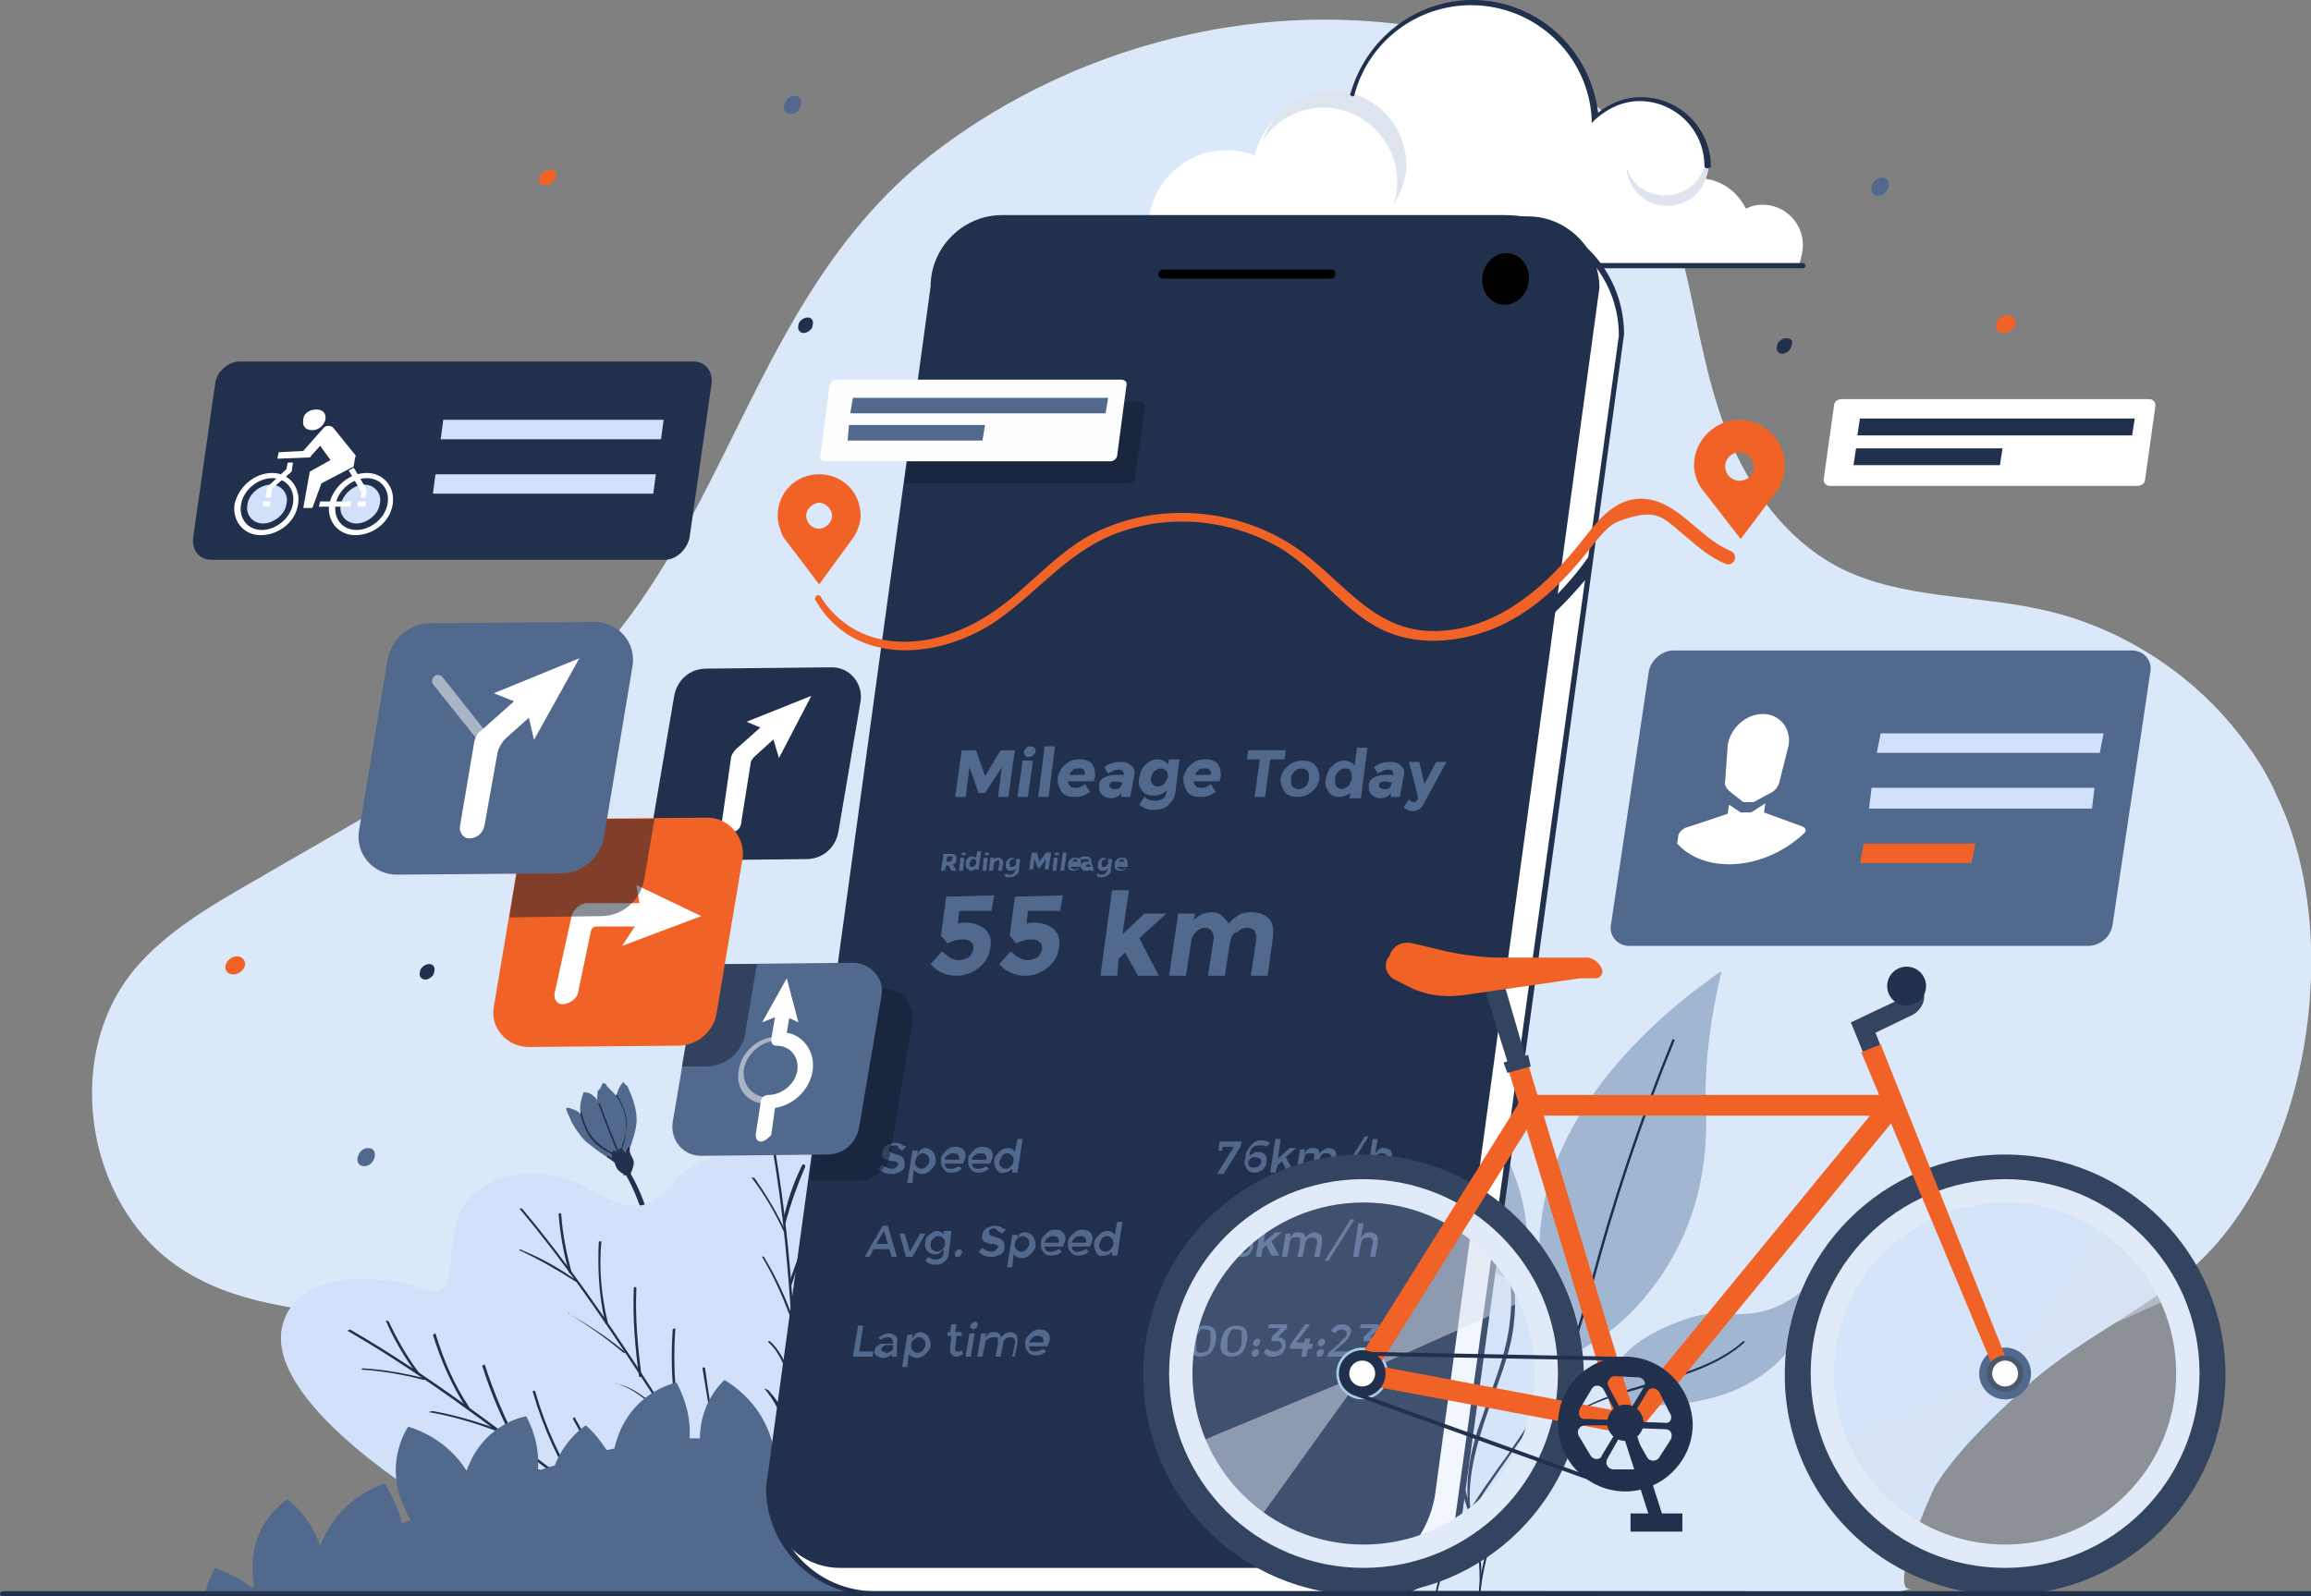 <?xml version="1.0" encoding="utf-8"?>
<!-- Generator: Adobe Illustrator 25.0.0, SVG Export Plug-In . SVG Version: 6.00 Build 0)  -->
<svg version="1.1" id="Bike_riding_app" xmlns="http://www.w3.org/2000/svg" xmlns:xlink="http://www.w3.org/1999/xlink" x="0px"
	 y="0px" viewBox="0 0 178.3 123.2" style="enable-background:new 0 0 178.3 123.2;" xml:space="preserve">
<rect x="0" y="0" width="178.3" height="123.2" fill="#808080" stroke="none"/>
<style type="text/css">
	.st0{fill:#DBE8FA;}
	.st1{fill:#FFFFFF;}
	.st2{fill:#21304D;}
	.st3{fill:#DDE4ED;}
	.st4{fill:#A1B7D1;}
	.st5{fill:#52698E;}
	.st6{fill:#D2E1F9;}
	.st7{fill:#F16227;}
	.st8{opacity:0.2;}
	.st9{fill:#BDD2F4;}
	.st10{opacity:0.51;}
	.st11{fill:#DAE2EF;}
	.st12{fill:#324460;}
	.st13{fill:#E1EAF9;}
	.st14{fill:#85A4D6;}
	.st15{fill:#071835;}
	.st16{fill:#A5CBEF;}
	.st17{fill:#4A586D;}
	.st18{opacity:0.5;}
	.st19{fill:#111C2D;}
	.st20{fill:#FEFEFF;}
</style>
<g id="XMLID_3224_">
	<g id="XMLID_3943_">
		<path id="XMLID_3944_" class="st0" d="M172.3,56.1c-3.8-4.6-9.2-7.9-15-9.1c-5.1-1.1-10.5-0.8-15.2-3.1c-4.2-2.1-7.2-6.2-8.9-10.6
			c-3.5-9.1-2.2-18.1-10.1-25.2c-4.5-4.1-10.6-5.9-16.7-6.4C94.2,0.6,81.6,4.4,71.9,11.9c-16.2,12.7-15.7,35-34.6,45.9
			c-6,3.4-12,6.9-17.9,10.3c-3.3,1.9-6.7,3.9-9.1,6.8c-5.7,7-3.5,18.9,4.3,23.4c4.4,2.6,9.7,2.8,14.7,3.6s10.4,2.3,13.3,6.5
			c3.1,4.4,3.1,11.4,8.1,13.6c6.5,2.9,16,0.6,22.8,0.6c20.3,0.1,40.7,0.2,61,0.2l0,0c4,0,9.3,0.8,13-0.2c-2,0.5,1.6-7.6,1.8-7.9
			c1.6-2.6,4.3-5.2,6.6-7.3c4-3.8,9-5.9,13.1-9.4c9.2-8,11.9-25.7,6.7-36.5C174.9,59.6,173.7,57.8,172.3,56.1z"/>
	</g>
	<g id="XMLID_3930_">
		<g id="XMLID_3941_">
			<path id="XMLID_3942_" class="st1" d="M139.1,18.9c0-1.7-1.4-3.1-3.1-3.1c-0.5,0-0.9,0.1-1.3,0.3c-0.6-1.2-1.7-2.1-3.1-2.3
				c0.1-0.3,0.2-0.6,0.2-0.9c0-2.9-2.3-5.2-5.2-5.2c-1.4,0-2.6,0.6-3.5,1.4c-0.4-5-4.5-8.9-9.5-8.9c-4.4,0-8.1,3-9.2,7
				c-0.4-0.1-0.9-0.1-1.3-0.1c-3.1,0-5.6,2.1-6.3,4.9c-0.7-0.3-1.4-0.4-2.2-0.4c-3.3,0-6,2.7-6,6c0,1.1,0.4,2.1,0.9,3h49.3
				C138.9,20,139.1,19.5,139.1,18.9z"/>
		</g>
		<g id="XMLID_3939_">
			<path id="XMLID_3940_" class="st2" d="M139.1,20.7h-36.2c-0.1,0-0.2-0.1-0.2-0.2s0.1-0.2,0.2-0.2h36.2c0.1,0,0.2,0.1,0.2,0.2
				S139.2,20.7,139.1,20.7z"/>
		</g>
		<g id="XMLID_3937_">
			<path id="XMLID_3938_" class="st2" d="M106,20.7H89.5c-0.1,0-0.2-0.1-0.2-0.2s0.1-0.2,0.2-0.2H106c0.1,0,0.2,0.1,0.2,0.2
				S106.1,20.7,106,20.7z"/>
		</g>
		<g id="XMLID_3935_">
			<path id="XMLID_3936_" class="st3" d="M102.1,8.3c3.1,0,5.7,2.6,5.7,5.7c0,0.6-0.1,1.3-0.3,1.8c0.6-0.9,1-2,1-3.1
				c0-3.1-2.6-5.7-5.7-5.7l0,0c-2.5,0-4.6,1.6-5.4,3.9C98.3,9.4,100.1,8.3,102.1,8.3z"/>
		</g>
		<g id="XMLID_3933_">
			<path id="XMLID_3934_" class="st3" d="M130.3,14.5c-1.4,1-3.4,0.7-4.4-0.7c-0.2-0.3-0.3-0.6-0.4-0.9c0,0.6,0.2,1.2,0.6,1.7
				c1,1.4,2.9,1.7,4.4,0.7l0,0c1.1-0.8,1.5-2.2,1.2-3.4C131.6,12.9,131.2,13.9,130.3,14.5z"/>
		</g>
		<g id="XMLID_3931_">
			<path id="XMLID_3932_" class="st2" d="M131.7,13c-0.1,0-0.2-0.1-0.2-0.2c0-2.8-2.3-5-5-5c-1.2,0-2.4,0.5-3.4,1.4l-0.3,0.3V9.1
				c-0.3-4.9-4.4-8.7-9.3-8.7c-4.2,0-7.9,2.8-9,6.9c0,0.1-0.1,0.2-0.2,0.1c-0.1,0-0.2-0.1-0.1-0.2c1.2-4.2,5-7.2,9.4-7.2
				c5,0,9.1,3.8,9.7,8.7c1-0.8,2.1-1.2,3.3-1.2c3,0,5.4,2.4,5.4,5.4C131.9,12.9,131.8,13,131.7,13z"/>
		</g>
	</g>
	<g id="XMLID_3907_">
		<g id="XMLID_3928_">
			<path id="XMLID_3929_" class="st4" d="M117.3,99.3c0,0-18.1-9.1-14.9-25.8c0,0,2.6,5.5,7.5,7.8C109.9,81.2,120.2,89.5,117.3,99.3
				z"/>
		</g>
		<g id="XMLID_3926_">
			<path id="XMLID_3927_" class="st4" d="M140.3,98.3c0,0-0.2,11.7-16.1,10c0,0-1.5-4,5.9-6.5c1.2-0.4,2.4-0.5,3.6-0.4
				C135.3,101.5,138,101.2,140.3,98.3z"/>
		</g>
		<g id="XMLID_3924_">
			<path id="XMLID_3925_" class="st4" d="M130,102.4c1.2-0.4,2.4-0.5,3.6-0.4c1.6,0.1,4.3-0.2,6.6-3c0,0,0,0.5-0.2,1.3
				c0.3-1.1,0.3-1.9,0.3-1.9c-2.3,2.8-5,3.2-6.6,3c-1.2-0.1-2.5,0-3.6,0.4c-4.6,1.6-5.8,3.8-6,5.1
				C124.5,105.6,125.9,103.8,130,102.4z"/>
		</g>
		<g id="XMLID_3922_">
			<path id="XMLID_3923_" class="st4" d="M132.8,75c0,0-20.4,12.7-12,29.6c0,0,4-1,7.6-6.5c2.4-3.7,3.4-8,3.2-12.4
				C131.5,83.2,131.7,79.6,132.8,75z"/>
		</g>
		<g id="XMLID_3920_">
			<path id="XMLID_3921_" class="st4" d="M131.6,85.7c-0.1-2.5,0.1-6.1,1.2-10.7c0,0,0-0.1-0.8,0.5c-0.8,3.9-1,6.8-0.9,9.1
				c0.2,4.4-0.8,9.8-3.2,13.5c-2.7,4.1-5.9,6-7.2,6.5c0.1,0.2-0.1-0.2,0,0c0,0,4-1,7.6-6.5C130.8,94.4,131.8,90,131.6,85.7z"/>
		</g>
		<g id="XMLID_3918_">
			<path id="XMLID_3919_" class="st4" d="M109.7,95.5c0,0-5.7-4.6-12.6,3c0,0,9.6-1.9,8.8,3.2c0,0,0.6,6.7,5.7,9
				C111.7,110.7,117.5,99.8,109.7,95.5z"/>
		</g>
		<g id="XMLID_3916_">
			<path id="XMLID_3917_" class="st4" d="M109.4,96c6.8,3.7,3.3,12.4,2.2,14.6l0,0c0,0,5.8-10.9-2-15.1c0,0-5.7-4.6-12.6,3
				c0,0,0.1,0,0.3,0C104,91.6,109.4,96,109.4,96z"/>
		</g>
		<g id="XMLID_3914_">
			<path id="XMLID_3915_" class="st2" d="M110.8,123.3L110.8,123.3c-0.1,0-0.1-0.1-0.1-0.1c0.7-4.1,3.2-7.6,5.6-10.9
				c1.7-2.5,3.5-5,4.7-7.8c0.6-1.5,1.1-3.2,1.5-4.8l0.2-0.6c1.7-6.4,3.8-12.7,6.3-18.8c0-0.1,0.1-0.1,0.1-0.1c0.1,0,0.1,0.1,0.1,0.1
				c-2.5,6.1-4.6,12.4-6.3,18.8l-0.2,0.6c-0.4,1.6-0.9,3.3-1.5,4.8c-1.1,2.8-3,5.3-4.7,7.8C114.1,115.7,111.6,119.2,110.8,123.3
				C110.9,123.3,110.8,123.3,110.8,123.3z"/>
		</g>
		<g id="XMLID_3912_">
			<path id="XMLID_3913_" class="st2" d="M114.2,123L114.2,123c-0.1,0-0.1-0.1-0.1-0.1c0.4-4.8,3.2-11.3,7.4-13.9
				c1.8-1.1,3.9-1.7,5.9-2.3c2.5-0.7,5.2-1.5,7.1-3.2h0.1v0.1c-2,1.8-4.6,2.5-7.2,3.3c-2,0.6-4.1,1.1-5.9,2.2
				C117.5,111.7,114.7,118.2,114.2,123C114.3,123,114.3,123,114.2,123z"/>
		</g>
		<g id="XMLID_3910_">
			<path id="XMLID_3911_" class="st2" d="M113.5,117.4L113.5,117.4c-0.7-2.8,0-5.7,0.8-7.9c0.2-0.6,0.4-1.1,0.6-1.7
				c0.7-1.9,1.4-3.9,1.6-5.9c0.4-3.2-0.5-6.5-2.4-9.1c-1.2-1.7-2.9-3.1-4.4-4.4c-0.6-0.5-1.2-1-1.8-1.5c-2.8-2.5-4.2-4.8-4.5-7.2
				c0-0.1,0-0.1,0.1-0.1s0.1,0,0.1,0.1c0.3,2.4,1.8,4.6,4.5,7.1c0.6,0.5,1.2,1,1.8,1.5c1.6,1.3,3.2,2.7,4.5,4.5
				c1.9,2.6,2.8,6,2.4,9.3c-0.2,2.1-1,4-1.7,6c-0.2,0.5-0.4,1.1-0.6,1.7c-0.7,2.2-1.5,5-0.9,7.7
				C113.7,117.4,113.6,117.4,113.5,117.4C113.6,117.4,113.6,117.4,113.5,117.4z"/>
		</g>
		<g id="XMLID_3908_">
			<path id="XMLID_3909_" class="st2" d="M114.2,123L114.2,123c-0.1,0-0.1-0.1-0.1-0.1c0.3-2.8-0.6-5.6-1.4-8.1l-4.6-14.3
				c-0.2-0.6-0.4-1.3-0.8-1.8c-0.6-0.7-1.5-1.1-2.2-1.3c-1.3-0.4-2.7-0.6-4.1-0.5c-0.1,0-0.1,0-0.1-0.1s0-0.1,0.1-0.1
				c1.4,0,2.8,0.1,4.2,0.6c0.8,0.2,1.7,0.6,2.3,1.3c0.5,0.6,0.7,1.3,0.9,1.9l4.6,14.3C113.7,117.2,114.6,120.1,114.2,123
				C114.3,123,114.3,123,114.2,123z"/>
		</g>
	</g>
	<g id="XMLID_3783_">
		<g id="XMLID_3891_">
			<g id="XMLID_3905_">
				<path id="XMLID_3906_" class="st5" d="M43.7,85.5c0,0,0.1,0,0.2,0c0.3,0.1,0.7,0.2,0.9,0.5c-0.1-0.5,0-1.1,0.2-1.6v-0.1
					c0,0,0,0,0.1,0c0.3,0,0.5,0.1,0.7,0.3c0.2,0.1,0.3,0.4,0.3,0.6c-0.1-0.3,0-0.6,0-0.9c0-0.1,0.1-0.2,0.2-0.3s0.1-0.3,0.2-0.4h0.1
					c0.1,0,0.2,0.1,0.2,0.2c0.2,0.2,0.3,0.3,0.5,0.5s0.2,0.3,0.3,0.1c0.1-0.3,0.2-0.6,0.5-0.9c0,0,0.2,0.3,0.3,0.3
					c0.4,0.9,0.8,1.9,0.7,2.9c-0.1,1.1-0.9,2.9-0.9,2.9c-0.2,0-0.5-0.1-0.7-0.1c-0.1,0-0.2,0-0.4-0.1c-0.1,0-0.3-0.1-0.4-0.2
					c-0.5-0.3-1-0.7-1.5-1.1c-0.5-0.5-0.8-1-1.1-1.5C44,86.3,43.6,85.6,43.7,85.5z"/>
			</g>
			<g id="XMLID_3902_">
				<g id="XMLID_3903_">
					<path id="XMLID_3904_" class="st2" d="M48.3,87.3c0.1-0.9-0.2-1.8-0.6-2.5c0,0-0.1-0.2-0.2-0.2l0.1-0.1l0.2,0.3
						C48.2,85.6,48.5,86.5,48.3,87.3c0,0.9-0.7,2.5-0.7,2.5h-0.1C47.7,89.3,48.2,88,48.3,87.3z"/>
				</g>
			</g>
			<g id="XMLID_3899_">
				<g id="XMLID_3900_">
					<path id="XMLID_3901_" class="st2" d="M45.9,88c-0.5-0.5-0.8-1.3-1-2v-0.2h-0.1v0.3c0.2,0.7,0.5,1.5,1,2
						c0.5,0.6,1.9,1.2,1.9,1.2s0,0,0.1-0.1C47.4,89.1,46.4,88.5,45.9,88z"/>
				</g>
			</g>
			<g id="XMLID_3896_">
				<g id="XMLID_3897_">
					<path id="XMLID_3898_" class="st2" d="M46.3,85.2c0.5,1.3,1,2.7,1.6,4c0,0.1-0.1,0.2-0.1,0.1c-0.6-1.3-1.1-2.7-1.6-4
						C46.1,85.1,46.2,85.1,46.3,85.2L46.3,85.2z"/>
				</g>
			</g>
			<g id="XMLID_3894_">
				<path id="XMLID_3895_" class="st2" d="M46.8,89.3l0.1-0.1c0.1,0,0.2,0.1,0.3,0.2c0-0.2,0-0.4,0.1-0.6l0,0l0,0
					c0.1,0,0.2,0,0.3,0.1c0.1,0.1,0.1,0.1,0.1,0.2c0-0.1,0-0.2,0-0.3c0,0,0-0.1,0.1-0.1c0,0,0-0.1,0.1-0.1l0,0c0,0,0.1,0,0.1,0.1
					c0.1,0.1,0.1,0.1,0.2,0.2c0.1,0.1,0.1,0.1,0.1,0s0.1-0.3,0.2-0.4c0,0,0.1,0.1,0.1,0.2c-0.1,0.3,0.3,0.7,0.3,1c0,0.4-0.3,1-0.3,1
					c-0.1,0-0.2,0-0.3,0h-0.1c-0.1,0-0.1,0-0.1-0.1c-0.2-0.1-0.3-0.2-0.4-0.3c-0.2-0.2-0.2-0.4-0.3-0.6
					C47.1,89.5,46.9,89.3,46.8,89.3z"/>
			</g>
			<g id="XMLID_3892_">
				<path id="XMLID_3893_" class="st2" d="M50.7,96.8c-0.9-2.2-1.4-4.6-2.7-6.6c-0.1-0.2,0.2-0.3,0.3-0.2c1.4,2.1,1.9,4.5,2.8,6.8
					c0.2,0.6,0.5,1.2,0.8,1.8l-0.2,0.3C51.3,98.2,51,97.5,50.7,96.8z"/>
			</g>
		</g>
		<g id="XMLID_3786_">
			<g id="XMLID_3889_">
				<path id="XMLID_3890_" class="st6" d="M37.6,118.5c-0.8-0.4-1.6-0.8-2.3-1.3c-4-2.3-17-10.7-12.8-16.4c1.1-1.5,3.2-2,5.1-2.1
					c1.8,0,3.5,0.2,5.2,0.8c0.3,0.1,0.7,0.2,1.1,0.1c0.6-0.2,0.7-0.9,0.8-1.5c0.2-1.6,0.2-3.3,0.9-4.7c1.6-3.1,6.1-3.5,9.2-2
					c1.7,0.9,3.6,2.2,5.4,1.4c0.9-0.4,1.5-1.3,2.2-2c1.8-1.7,4.5-2,6.9-2.2c1.9-0.2,3.9-0.3,5.6,0.5c1,0.5,1.9,1.3,2.6,2.2
					c5.2,6.5,3.4,16.2-0.8,22.8c-3.1,4.9-7.4,9.1-13.4,8.6C47.8,122.4,42.5,120.9,37.6,118.5z"/>
			</g>
			<g id="XMLID_3855_">
				<g id="XMLID_3886_">
					<g id="XMLID_3887_">
						<path id="XMLID_3888_" class="st2" d="M26.8,102.7C36,108,44,115.1,52.7,121.2c0.1,0,0.3,0,0.2-0.1
							c-8.7-6.1-16.7-13.2-25.9-18.5C27,102.6,26.8,102.7,26.8,102.7L26.8,102.7z"/>
					</g>
				</g>
				<g id="XMLID_3883_">
					<g id="XMLID_3884_">
						<path id="XMLID_3885_" class="st2" d="M29.8,102c0.6,1.4,1.4,2.7,2.3,4c0.1,0.1,0.3,0,0.2-0.1c-0.9-1.2-1.7-2.6-2.3-3.9
							C29.9,101.9,29.7,101.9,29.8,102L29.8,102z"/>
					</g>
				</g>
				<g id="XMLID_3880_">
					<g id="XMLID_3881_">
						<path id="XMLID_3882_" class="st2" d="M33.4,103c0.6,2,1.5,4,2.6,5.7c0,0.1,0.3,0,0.2-0.1c-1.2-1.8-2-3.7-2.6-5.7L33.4,103
							L33.4,103z"/>
					</g>
				</g>
				<g id="XMLID_3877_">
					<g id="XMLID_3878_">
						<path id="XMLID_3879_" class="st2" d="M37.2,105.4c0.7,2.2,1.6,4.3,2.7,6.3c0,0.1,0.2,0,0.2-0.1c-1.1-2-2-4.1-2.7-6.3
							C37.4,105.3,37.2,105.4,37.2,105.4L37.2,105.4z"/>
					</g>
				</g>
				<g id="XMLID_3874_">
					<g id="XMLID_3875_">
						<path id="XMLID_3876_" class="st2" d="M41.1,107.4c0.8,2.8,2,5.4,3.6,7.9c0.1,0.1,0.3,0,0.2-0.1c-1.6-2.4-2.8-5-3.6-7.8
							C41.3,107.3,41.1,107.3,41.1,107.4L41.1,107.4z"/>
					</g>
				</g>
				<g id="XMLID_3871_">
					<g id="XMLID_3872_">
						<path id="XMLID_3873_" class="st2" d="M44.2,109.5c1.8,3.3,3.6,6.5,5.6,9.7c0,0.1,0.3,0,0.2-0.1c-2-3.2-3.8-6.4-5.6-9.6
							C44.4,109.3,44.2,109.4,44.2,109.5L44.2,109.5z"/>
					</g>
				</g>
				<g id="XMLID_3868_">
					<g id="XMLID_3869_">
						<path id="XMLID_3870_" class="st2" d="M27.9,105.7c1.6,0.1,3.3,0.4,4.8,0.8c0.1,0,0.3-0.1,0.2-0.1c-1.6-0.4-3.2-0.7-4.9-0.8
							C28,105.6,27.8,105.7,27.9,105.7L27.9,105.7z"/>
					</g>
				</g>
				<g id="XMLID_3865_">
					<g id="XMLID_3866_">
						<path id="XMLID_3867_" class="st2" d="M33.2,109c1.7,0.3,3.4,0.8,5,1.4c0.1,0,0.3-0.1,0.2-0.1c-1.6-0.6-3.3-1.1-5-1.4
							C33.2,108.9,33,109,33.2,109L33.2,109z"/>
					</g>
				</g>
				<g id="XMLID_3862_">
					<g id="XMLID_3863_">
						<path id="XMLID_3864_" class="st2" d="M38.4,112.9c1.6-0.2,2.9,0.7,4.4,1c0.1,0,0.3-0.1,0.1-0.1c-1.5-0.3-2.9-1.2-4.5-1
							C38.4,112.8,38.3,112.9,38.4,112.9L38.4,112.9z"/>
					</g>
				</g>
				<g id="XMLID_3859_">
					<g id="XMLID_3860_">
						<path id="XMLID_3861_" class="st2" d="M41,115.5c1.9,0,3.5,0.9,5.4,1.1c0.1,0,0.3-0.1,0.1-0.1c-1.1-0.1-2-0.5-3-0.8
							c-0.8-0.2-1.6-0.3-2.4-0.3C41.1,115.4,40.9,115.5,41,115.5L41,115.5z"/>
					</g>
				</g>
				<g id="XMLID_3856_">
					<g id="XMLID_3857_">
						<path id="XMLID_3858_" class="st2" d="M44.7,118.2c1.7,0.3,3.6,0.4,5.2,1c0.1,0,0.3-0.1,0.2-0.1c-1.6-0.7-3.5-0.8-5.2-1.1
							C44.8,118.1,44.6,118.1,44.7,118.2L44.7,118.2z"/>
					</g>
				</g>
			</g>
			<g id="XMLID_3821_">
				<g id="XMLID_3852_">
					<g id="XMLID_3853_">
						<path id="XMLID_3854_" class="st2" d="M40.1,93.3c6.8,8.1,12,17.5,18.1,26.2c0,0.1,0.3,0,0.2,0c-6.1-8.7-11.2-18-18.1-26.2
							C40.2,93.2,40,93.3,40.1,93.3L40.1,93.3z"/>
					</g>
				</g>
				<g id="XMLID_3849_">
					<g id="XMLID_3850_">
						<path id="XMLID_3851_" class="st2" d="M43.1,93.7c0.1,1.5,0.4,3.1,0.8,4.5c0,0.1,0.3,0.1,0.2,0c-0.4-1.5-0.7-3-0.8-4.5
							C43.3,93.6,43.1,93.6,43.1,93.7L43.1,93.7z"/>
					</g>
				</g>
				<g id="XMLID_3846_">
					<g id="XMLID_3847_">
						<path id="XMLID_3848_" class="st2" d="M46.2,95.8c-0.1,2.1,0,4.2,0.5,6.3c0,0.1,0.2,0.1,0.2,0c-0.5-2.1-0.7-4.1-0.5-6.3
							C46.4,95.8,46.2,95.8,46.2,95.8L46.2,95.8z"/>
					</g>
				</g>
				<g id="XMLID_3843_">
					<g id="XMLID_3844_">
						<path id="XMLID_3845_" class="st2" d="M48.9,99.4c-0.1,2.3,0.1,4.6,0.4,6.8c0,0.1,0.2,0.1,0.2,0c-0.3-2.3-0.5-4.5-0.4-6.8
							C49.1,99.3,48.9,99.3,48.9,99.4L48.9,99.4z"/>
					</g>
				</g>
				<g id="XMLID_3840_">
					<g id="XMLID_3841_">
						<path id="XMLID_3842_" class="st2" d="M51.9,102.6c-0.2,2.9,0,5.8,0.7,8.6c0,0.1,0.3,0.1,0.2,0c-0.7-2.8-0.9-5.7-0.7-8.6
							C52.2,102.5,51.9,102.5,51.9,102.6L51.9,102.6z"/>
					</g>
				</g>
				<g id="XMLID_3837_">
					<g id="XMLID_3838_">
						<path id="XMLID_3839_" class="st2" d="M54.2,105.6c0.6,3.7,1.2,7.4,2,11c0,0.1,0.2,0.1,0.2,0c-0.8-3.6-1.5-7.3-2-11
							C54.4,105.5,54.2,105.5,54.2,105.6L54.2,105.6z"/>
					</g>
				</g>
				<g id="XMLID_3834_">
					<g id="XMLID_3835_">
						<path id="XMLID_3836_" class="st2" d="M40.1,96.5c1.5,0.7,2.9,1.5,4.3,2.4c0,0,0.3,0,0.2,0c-1.4-1-2.8-1.8-4.3-2.4
							C40.2,96.4,40,96.4,40.1,96.5L40.1,96.5z"/>
					</g>
				</g>
				<g id="XMLID_3831_">
					<g id="XMLID_3832_">
						<path id="XMLID_3833_" class="st2" d="M43.9,101.4c1.5,0.9,2.9,1.9,4.2,3c0.1,0,0.3,0,0.2,0C47,103.3,45.5,102.3,43.9,101.4
							C44,101.3,43.8,101.3,43.9,101.4L43.9,101.4z"/>
					</g>
				</g>
				<g id="XMLID_3828_">
					<g id="XMLID_3829_">
						<path id="XMLID_3830_" class="st2" d="M47.6,106.8c1.5,0.4,2.5,1.6,3.8,2.4c0.1,0,0.3,0,0.2-0.1
							C50.2,108.4,49.2,107.1,47.6,106.8C47.5,106.7,47.4,106.8,47.6,106.8L47.6,106.8z"/>
					</g>
				</g>
				<g id="XMLID_3825_">
					<g id="XMLID_3826_">
						<path id="XMLID_3827_" class="st2" d="M49.1,110.1c1.8,0.7,3,2.1,4.7,2.9c0,0,0.3,0,0.2,0c-1-0.5-1.7-1.2-2.5-1.8
							c-0.7-0.5-1.4-0.8-2.2-1.1C49.2,110.1,49,110.1,49.1,110.1L49.1,110.1z"/>
					</g>
				</g>
				<g id="XMLID_3822_">
					<g id="XMLID_3823_">
						<path id="XMLID_3824_" class="st2" d="M51.7,113.9c1.5,0.8,3.2,1.6,4.5,2.7c0,0,0.3,0,0.2,0c-1.3-1.2-3-1.9-4.5-2.8
							C51.8,113.8,51.6,113.9,51.7,113.9L51.7,113.9z"/>
					</g>
				</g>
			</g>
			<g id="XMLID_3787_">
				<g id="XMLID_3818_">
					<g id="XMLID_3819_">
						<path id="XMLID_3820_" class="st2" d="M59.5,88.1c1.9,10.5,1.7,21.1,2.7,31.7c0,0.1,0.2,0.2,0.2,0.1
							c-1-10.6-0.8-21.2-2.7-31.7C59.7,88.1,59.5,88,59.5,88.1L59.5,88.1z"/>
					</g>
				</g>
				<g id="XMLID_3815_">
					<g id="XMLID_3816_">
						<path id="XMLID_3817_" class="st2" d="M61.9,89.9c-0.7,1.4-1.2,2.9-1.5,4.4c0,0.1,0.2,0.2,0.2,0.1c0.4-1.5,0.9-2.9,1.5-4.3
							C62.2,89.9,62,89.8,61.9,89.9L61.9,89.9z"/>
					</g>
				</g>
				<g id="XMLID_3812_">
					<g id="XMLID_3813_">
						<path id="XMLID_3814_" class="st2" d="M63.6,93.3c-1.2,1.8-2.1,3.7-2.7,5.7c0,0.1,0.2,0.2,0.2,0.1c0.6-2,1.5-3.9,2.6-5.7
							C63.8,93.4,63.6,93.3,63.6,93.3L63.6,93.3z"/>
					</g>
				</g>
				<g id="XMLID_3809_">
					<g id="XMLID_3810_">
						<path id="XMLID_3811_" class="st2" d="M64.2,97.8c-1.2,2-2.2,4-3,6.1c0,0.1,0.2,0.2,0.2,0.1c0.8-2.1,1.8-4.2,3-6.1
							C64.4,97.8,64.2,97.7,64.2,97.8L64.2,97.8z"/>
					</g>
				</g>
				<g id="XMLID_3806_">
					<g id="XMLID_3807_">
						<path id="XMLID_3808_" class="st2" d="M65.2,102c-1.6,2.4-2.9,5-3.7,7.9c0,0.1,0.2,0.2,0.2,0.1c0.8-2.8,2-5.4,3.6-7.8
							C65.5,102.1,65.3,102,65.2,102L65.2,102z"/>
					</g>
				</g>
				<g id="XMLID_3803_">
					<g id="XMLID_3804_">
						<path id="XMLID_3805_" class="st2" d="M65.7,105.7c-1.4,3.5-2.6,7-3.7,10.6c0,0.1,0.2,0.2,0.2,0.1c1.1-3.5,2.4-7.1,3.7-10.5
							C65.9,105.8,65.7,105.7,65.7,105.7L65.7,105.7z"/>
					</g>
				</g>
				<g id="XMLID_3800_">
					<g id="XMLID_3801_">
						<path id="XMLID_3802_" class="st2" d="M58,90.9c1,1.3,1.8,2.7,2.5,4.2c0,0.1,0.2,0.1,0.2,0.1c-0.7-1.5-1.5-2.9-2.5-4.3
							C58.1,90.9,57.9,90.8,58,90.9L58,90.9z"/>
					</g>
				</g>
				<g id="XMLID_3797_">
					<g id="XMLID_3798_">
						<path id="XMLID_3799_" class="st2" d="M58.8,97c0.9,1.5,1.6,3.1,2.2,4.7c0,0.1,0.2,0.2,0.2,0.1c-0.6-1.7-1.3-3.2-2.2-4.7
							C59,97,58.8,96.9,58.8,97L58.8,97z"/>
					</g>
				</g>
				<g id="XMLID_3794_">
					<g id="XMLID_3795_">
						<path id="XMLID_3796_" class="st2" d="M59.3,103.6c1.2,1.1,1.4,2.7,2.1,4c0,0.1,0.2,0.1,0.2,0c-0.7-1.4-1-3-2.2-4.1
							C59.3,103.5,59.2,103.5,59.3,103.6L59.3,103.6z"/>
					</g>
				</g>
				<g id="XMLID_3791_">
					<g id="XMLID_3792_">
						<path id="XMLID_3793_" class="st2" d="M59,107.2c1.3,1.5,1.6,3.3,2.7,4.9c0,0,0.2,0.1,0.2,0c-0.6-0.9-0.9-1.9-1.3-2.8
							c-0.3-0.8-0.8-1.4-1.3-2C59.1,107.2,58.9,107.1,59,107.2L59,107.2z"/>
					</g>
				</g>
				<g id="XMLID_3788_">
					<g id="XMLID_3789_">
						<path id="XMLID_3790_" class="st2" d="M59.4,111.7c0.9,1.5,2,3,2.6,4.6c0,0.1,0.2,0.2,0.2,0.1c-0.5-1.7-1.7-3.2-2.6-4.6
							C59.5,111.7,59.3,111.6,59.4,111.7L59.4,111.7z"/>
					</g>
				</g>
			</g>
		</g>
		<g id="XMLID_3784_">
			<path id="XMLID_3785_" class="st5" d="M15.8,123c0.3-1.2,0.8-2,0.8-2c1.1,0.4,2,0.9,2.8,1.5c0.1,0,0.1-0.1,0.2-0.1
				c-0.8-4.7,2.6-6.7,2.6-6.7c1.3,1.1,2.1,2.4,2.5,3.6c1.5-3.9,5-4.8,5-4.8c0.6,1,1.1,2.1,1.3,3.1c0.2-0.1,0.5-0.2,0.7-0.3
				c-2.5-4-0.2-7.2-0.2-7.2c2.2,0.7,3.6,2,4.5,3.4c1.3-3.7,4.6-4.2,4.6-4.2c0.8,1.5,1,2.9,0.9,4.2c0.4-0.1,0.8-0.3,1.3-0.4
				c0.8-2.1,2.4-3.1,2.4-3.1c0.7,0.6,1.2,1.3,1.6,1.9c0.2,0,0.4-0.1,0.6-0.1c1-4.4,4.8-5.1,4.8-5.1c0.8,1.5,1.1,3,1,4.3
				c0.3,0,0.5,0,0.8,0c0-2.9,1.9-4.5,1.9-4.5c2.3,1.4,3.4,3.4,3.8,5.3c0.1,0,0.2,0.1,0.3,0.1c0.3-0.8,0.6-1.2,0.6-1.2
				c1.7,0.6,3,1.5,3.9,2.6c1.2-2.4,3.4-3.1,3.4-3.1c1.6,2.3,1.8,4.6,1.4,6.6c0,0,0.1,0,0.1,0.1c2.1-1.4,4.2-1,4.2-1
				c0.1,1.2,0.1,2.2-0.2,3.2c0.3,0.1,0.7,0.3,1,0.4c1.2-2,3.1-2.6,3.1-2.6c0.6,0.8,1,1.6,1.2,2.4c1.6-0.8,3-0.7,3-0.7
				c0.2,0.7,0.2,1.4,0.2,2c1.2,0,2.5-0.1,3.7-0.2c1.2-1.9,3.1-2.5,3.1-2.5c0.5,0.7,0.9,1.5,1.2,2.2c1.6-1.9,3.6-2.4,3.6-2.4
				c0.6,1,1,1.9,1.2,2.8c0.3,0.1,0.5,0.1,0.8,0.2c2.2-1.5,4.4-1.1,4.4-1.1c0.1,1.1,0.1,2.1-0.1,3c0.2,0.1,0.4,0.3,0.5,0.4L15.8,123
				L15.8,123z"/>
		</g>
	</g>
	<g id="XMLID_3766_">
		<g id="XMLID_3781_">
			<path id="XMLID_3782_" class="st1" d="M107.1,122.9H67.4c-4.5,0-8.1-3.6-8.1-8.1l12.8-92.7c0-2.9,2.4-5.3,5.3-5.3h38.7
				c5,0,9,4,9,9l-12.7,91.8C112.1,120.6,110.1,122.9,107.1,122.9z"/>
		</g>
		<g id="XMLID_3777_">
			<path id="XMLID_3778_" class="st2" d="M107.1,123.1H67.4c-4.6,0-8.3-3.7-8.3-8.3l0,0l12.7-92.7c0-3,2.5-5.5,5.5-5.5h38.8
				c5.1,0,9.2,4.1,9.2,9.2l0,0l-12.6,91.9C112.2,120.9,110,123.1,107.1,123.1z M59.6,114.9c0,4.3,3.5,7.9,7.9,7.9h39.6
				c2.7,0,4.7-2.1,5.1-5.1l12.7-91.8c0-4.9-4-8.8-8.8-8.8H77.4c-2.8,0-5.1,2.3-5.1,5.1l0,0L59.6,114.9z"/>
		</g>
		<g id="XMLID_3775_">
			<path id="XMLID_3776_" class="st2" d="M105.2,120.8H64.8c-2.9,0-5.3-2.4-5.3-5.3l12.7-93.3c0-2.9,2.4-5.3,5.3-5.3h40.4
				c2.9,0,5.3,2.4,5.3,5.3l-12.7,93.3C109.9,118.3,108.1,120.8,105.2,120.8z"/>
		</g>
		<g id="XMLID_3771_">
			<path id="XMLID_3772_" class="st2" d="M105.2,121H64.8c-3,0-5.5-2.5-5.5-5.5l0,0L72,22.2c0-3,2.5-5.5,5.5-5.5h40.4
				c3,0,5.5,2.5,5.5,5.5l0,0l-12.7,93.3C110.2,118.2,108.4,121,105.2,121z M59.7,115.5c0,2.8,2.3,5.1,5.1,5.1h40.4
				c3,0,4.6-2.7,5.1-5.2L123,22.1c0-2.8-2.3-5.1-5.1-5.1H77.5c-2.8,0-5.1,2.3-5.1,5.1l0,0L59.7,115.5z"/>
		</g>
		<g id="XMLID_3769_">
			<path id="XMLID_3770_" d="M102.7,21.5h-13c-0.3,0-0.4-0.3-0.3-0.5l0,0c0.1-0.1,0.2-0.2,0.3-0.2h13c0.3,0,0.4,0.3,0.3,0.5l0,0
				C102.9,21.5,102.8,21.5,102.7,21.5z"/>
		</g>
		<g id="XMLID_3767_">
			
				<ellipse id="XMLID_3768_" transform="matrix(0.176 -0.984 0.984 0.176 74.551 132.085)" cx="116.2" cy="21.5" rx="2" ry="1.8"/>
		</g>
	</g>
	<g id="XMLID_3764_">
		<path id="XMLID_3765_" class="st2" d="M137.8,26.1c-0.3,0-0.7,0.3-0.7,0.6c-0.1,0.3,0.1,0.6,0.4,0.6s0.7-0.3,0.7-0.6
			C138.4,26.3,138.2,26.1,137.8,26.1z"/>
	</g>
	<g id="XMLID_3762_">
		<path id="XMLID_3763_" class="st2" d="M62.3,24.5c-0.3,0-0.7,0.3-0.7,0.6c-0.1,0.3,0.1,0.6,0.4,0.6s0.7-0.3,0.7-0.6
			C62.8,24.7,62.6,24.5,62.3,24.5z"/>
	</g>
	<g id="XMLID_3760_">
		<path id="XMLID_3761_" class="st2" d="M33.1,74.4c-0.3,0-0.7,0.3-0.7,0.6c-0.1,0.3,0.1,0.6,0.4,0.6s0.7-0.3,0.7-0.6
			C33.6,74.6,33.4,74.4,33.1,74.4z"/>
	</g>
	<g id="XMLID_3758_">
		<path id="XMLID_3759_" class="st7" d="M154.9,24.3c-0.4,0-0.8,0.3-0.9,0.7c-0.1,0.4,0.2,0.7,0.6,0.7c0.4,0,0.8-0.3,0.9-0.7
			C155.6,24.7,155.3,24.3,154.9,24.3z"/>
	</g>
	<g id="XMLID_3756_">
		<path id="XMLID_3757_" class="st7" d="M18.3,73.8c-0.4,0-0.8,0.3-0.9,0.7c-0.1,0.4,0.2,0.7,0.6,0.7c0.4,0,0.8-0.3,0.9-0.7
			C19,74.2,18.7,73.8,18.3,73.8z"/>
	</g>
	<g id="XMLID_3754_">
		<path id="XMLID_3755_" class="st7" d="M42.4,13.1c-0.4,0-0.7,0.3-0.8,0.6c-0.1,0.4,0.1,0.6,0.5,0.6s0.7-0.3,0.8-0.6
			C43,13.4,42.8,13.1,42.4,13.1z"/>
	</g>
	<g id="XMLID_3752_">
		<path id="XMLID_3753_" class="st5" d="M145.2,13.7c-0.4,0-0.7,0.3-0.8,0.7c-0.1,0.4,0.1,0.7,0.5,0.7s0.7-0.3,0.8-0.7
			C145.8,14,145.6,13.7,145.2,13.7z"/>
	</g>
	<g id="XMLID_3750_">
		<path id="XMLID_3751_" class="st5" d="M61.3,7.4c-0.4,0-0.7,0.3-0.8,0.7c-0.1,0.4,0.1,0.7,0.5,0.7s0.7-0.3,0.8-0.7
			S61.7,7.4,61.3,7.4z"/>
	</g>
	<g id="XMLID_3748_">
		<path id="XMLID_3749_" class="st5" d="M28.4,88.6c-0.4,0-0.7,0.3-0.8,0.7s0.1,0.7,0.5,0.7s0.7-0.3,0.8-0.7
			C29,88.9,28.8,88.6,28.4,88.6z"/>
	</g>
	<g id="XMLID_3734_">
		<g id="XMLID_3746_">
			<path id="XMLID_3747_" class="st5" d="M161.1,73h-35.4c-0.9,0-1.6-0.8-1.4-1.7l2.9-19.4c0.1-0.9,1-1.7,1.9-1.7h35.4
				c0.9,0,1.6,0.8,1.4,1.7L163,71.3C162.9,72.3,162,73,161.1,73z"/>
		</g>
		<g id="XMLID_3744_">
			<polygon id="XMLID_3745_" class="st6" points="162,58.1 144.8,58.1 145.1,56.6 162.3,56.6 			"/>
		</g>
		<g id="XMLID_3742_">
			<polygon id="XMLID_3743_" class="st6" points="161.4,62.4 144.2,62.4 144.4,60.8 161.6,60.8 			"/>
		</g>
		<g id="XMLID_3740_">
			<polygon id="XMLID_3741_" class="st7" points="152.1,66.6 143.5,66.6 143.8,65.1 152.4,65.1 			"/>
		</g>
		<g id="XMLID_3735_">
			<g id="XMLID_3738_">
				<path id="XMLID_3739_" class="st1" d="M139.1,63.8l-3-1.1l0.1-0.7l-1.1,0.7h-0.8l-0.9-0.6l-0.1,0.7l-3.3,1.1
					c-0.2,0.1-0.4,0.3-0.5,0.5l-0.1,0.7c0.9,1,2.3,1.6,4,1.6c2.1,0,4.2-0.9,5.8-2.4C139.4,64.1,139.3,63.9,139.1,63.8z"/>
			</g>
			<g id="XMLID_3736_">
				<path id="XMLID_3737_" class="st1" d="M133.5,61.1l0.1,0.1l0.9,0.7h0.8l1.1-0.6l0.2-0.1c0.4-0.2,0.6-0.5,0.7-0.9l0.7-2.8
					c0.2-1.3-0.7-2.4-2-2.4s-2.5,1.1-2.7,2.4l-0.2,2.8C133,60.5,133.2,60.9,133.5,61.1z"/>
			</g>
		</g>
	</g>
	<g id="XMLID_3693_">
		<g id="XMLID_3732_">
			<path id="XMLID_3733_" class="st2" d="M51.3,43.2h-35c-0.9,0-1.5-0.7-1.4-1.7l1.7-11.9c0.1-0.9,1-1.7,1.9-1.7h35
				c0.9,0,1.5,0.7,1.4,1.7l-1.7,11.9C53,42.4,52.2,43.2,51.3,43.2z"/>
		</g>
		<g id="XMLID_3730_">
			<polygon id="XMLID_3731_" class="st6" points="51,33.9 34,33.9 34.2,32.4 51.2,32.4 			"/>
		</g>
		<g id="XMLID_3728_">
			<polygon id="XMLID_3729_" class="st6" points="50.4,38.1 33.4,38.1 33.6,36.6 50.6,36.6 			"/>
		</g>
		<g id="XMLID_3694_">
			<g id="XMLID_3723_">
				<g id="XMLID_3724_">
					<path id="XMLID_3725_" class="st1" d="M27.4,41.3c-1.3,0-2.2-1.1-2-2.4c0.3-1.3,1.5-2.4,2.9-2.4c1.3,0,2.2,1.1,2,2.4
						C30.1,40.3,28.8,41.3,27.4,41.3z M28.3,36.9c-1.1,0-2.2,0.9-2.4,2s0.5,2,1.6,2s2.2-0.9,2.4-2C30.1,37.8,29.4,36.9,28.3,36.9z"
						/>
				</g>
			</g>
			<g id="XMLID_3721_">
				<path id="XMLID_3722_" class="st6" d="M19.1,38.9c-0.2,0.8,0.4,1.5,1.2,1.5s1.7-0.7,1.8-1.5c0.2-0.8-0.4-1.5-1.2-1.5
					S19.2,38.1,19.1,38.9z"/>
			</g>
			<g id="XMLID_3719_">
				<path id="XMLID_3720_" class="st6" d="M26.3,38.9c-0.2,0.8,0.4,1.5,1.2,1.5s1.7-0.7,1.8-1.5c0.2-0.8-0.4-1.5-1.2-1.5
					C27.3,37.4,26.5,38.1,26.3,38.9z"/>
			</g>
			<g id="XMLID_3714_">
				<g id="XMLID_3715_">
					<path id="XMLID_3716_" class="st1" d="M20.1,41.3c-1.3,0-2.2-1.1-2-2.4c0.3-1.3,1.5-2.4,2.9-2.4c1.3,0,2.2,1.1,2,2.4
						C22.8,40.3,21.5,41.3,20.1,41.3z M21,36.9c-1.1,0-2.2,0.9-2.4,2s0.5,2,1.6,2s2.2-0.9,2.4-2S22.1,36.9,21,36.9z"/>
				</g>
			</g>
			<g id="XMLID_3712_">
				<path id="XMLID_3713_" class="st1" d="M24.1,39.2h-0.7l0,0l0.5-2.8l1.6-0.9l0,0l-0.8-1.1l0,0l-0.8,0.9l-2.5,0.1l0,0l0.1-0.5l0,0
					l1.9-0.1l1.5-1.7c0.2-0.3,0.6-0.3,0.8-0.1l1.7,2.1c0,0,0.1,0.1,0,0.2l-0.1,0.6c0,0.1-0.1,0.2-0.2,0.2l-2.3,1.2L24.1,39.2
					C24.2,39.2,24.2,39.2,24.1,39.2z"/>
			</g>
			<g id="XMLID_3710_">
				<path id="XMLID_3711_" class="st1" d="M23.4,32.4c-0.1,0.5,0.2,0.8,0.7,0.8s0.9-0.4,1-0.8c0.1-0.5-0.2-0.8-0.7-0.8
					C23.9,31.6,23.4,31.9,23.4,32.4z"/>
			</g>
			<g id="XMLID_3707_">
				<g id="XMLID_3708_">
					<polygon id="XMLID_3709_" class="st1" points="28.2,39.1 27.6,39.1 27.6,38.7 28.2,38.7 					"/>
				</g>
			</g>
			<g id="XMLID_3704_">
				<g id="XMLID_3705_">
					<polygon id="XMLID_3706_" class="st1" points="20.8,39.1 20.3,39.1 20.3,38.7 20.9,38.7 					"/>
				</g>
			</g>
			<g id="XMLID_3701_">
				<g id="XMLID_3702_">
					<polygon id="XMLID_3703_" class="st1" points="27,39.1 24.6,39.1 24.7,38.7 27.1,38.7 					"/>
				</g>
			</g>
			<g id="XMLID_3698_">
				<g id="XMLID_3699_">
					<polygon id="XMLID_3700_" class="st1" points="28.2,38.4 27.8,38.4 27.9,38 26.9,36.3 27.3,36.1 28.3,37.8 					"/>
				</g>
			</g>
			<g id="XMLID_3695_">
				<g id="XMLID_3696_">
					<polygon id="XMLID_3697_" class="st1" points="20.9,38.4 20.5,38.4 20.6,37.6 22.1,36.2 22.2,35.7 22.6,35.7 22.5,36.4 
						21,37.7 					"/>
				</g>
			</g>
		</g>
	</g>
	<g id="XMLID_3584_">
		<g id="XMLID_3648_">
			<g id="XMLID_3690_">
				<path id="XMLID_3691_" class="st5" d="M77.3,59.2l-1.3,2h-0.5l-0.7-2l-0.3,2.3h-0.8l0.5-3.6h1.1l0.7,2l1.2-2h1.1l-0.5,3.6H77
					L77.3,59.2z"/>
			</g>
			<g id="XMLID_3686_">
				<path id="XMLID_3687_" class="st5" d="M79.1,58.3C79,58.2,79,58.1,79,58c0-0.1,0.1-0.2,0.2-0.3c0.1-0.1,0.2-0.1,0.3-0.1
					s0.2,0,0.3,0.1s0.1,0.2,0.1,0.3c0,0.1-0.1,0.2-0.2,0.3c-0.1,0.1-0.2,0.1-0.3,0.1C79.3,58.5,79.2,58.4,79.1,58.3z M79.3,61.5
					h-0.8l0.4-2.8h0.8L79.3,61.5z"/>
			</g>
			<g id="XMLID_3683_">
				<path id="XMLID_3684_" class="st5" d="M80.9,61.5h-0.8l0.5-3.9h0.8L80.9,61.5z"/>
			</g>
			<g id="XMLID_3679_">
				<path id="XMLID_3680_" class="st5" d="M84.1,61.1c-0.4,0.3-0.7,0.4-1.2,0.4c-0.4,0-0.8-0.1-1-0.4s-0.3-0.6-0.3-1.1
					c0.1-0.4,0.3-0.8,0.6-1c0.3-0.3,0.7-0.4,1.1-0.4c0.4,0,0.7,0.1,0.9,0.3c0.2,0.2,0.3,0.6,0.3,1l-0.1,0.4h-2
					c0,0.2,0.1,0.3,0.2,0.4c0.1,0.1,0.3,0.1,0.4,0.1c0.3,0,0.5-0.1,0.7-0.3L84.1,61.1z M83.6,59.4c-0.1-0.1-0.2-0.1-0.4-0.1
					c-0.2,0-0.3,0-0.4,0.1c-0.1,0.1-0.2,0.2-0.3,0.4h1.2C83.7,59.6,83.7,59.5,83.6,59.4z"/>
			</g>
			<g id="XMLID_3675_">
				<path id="XMLID_3676_" class="st5" d="M87.2,61.5h-0.7v-0.3c-0.2,0.3-0.5,0.4-0.8,0.4s-0.5-0.1-0.7-0.3
					c-0.2-0.2-0.2-0.4-0.2-0.7c0-0.3,0.2-0.5,0.4-0.6c0.2-0.1,0.5-0.2,0.9-0.2h0.6l0,0c0-0.3-0.1-0.4-0.4-0.4c-0.1,0-0.3,0-0.4,0.1
					c-0.2,0.1-0.3,0.1-0.4,0.2l-0.3-0.5c0.4-0.3,0.8-0.4,1.3-0.4c0.3,0,0.6,0.1,0.8,0.3c0.2,0.2,0.3,0.4,0.2,0.8L87.2,61.5z
					 M86.6,60.4L86.6,60.4l-0.5-0.1c-0.3,0-0.5,0.1-0.5,0.3c0,0.1,0,0.2,0.1,0.2c0.1,0.1,0.2,0.1,0.3,0.1s0.3,0,0.4-0.1
					C86.5,60.7,86.5,60.6,86.6,60.4z"/>
			</g>
			<g id="XMLID_3671_">
				<path id="XMLID_3672_" class="st5" d="M90,61c-0.3,0.3-0.6,0.4-1,0.4c-0.4,0-0.7-0.1-0.9-0.4c-0.2-0.2-0.3-0.6-0.2-1
					c0.1-0.4,0.2-0.8,0.5-1c0.3-0.3,0.6-0.4,0.9-0.4s0.6,0.1,0.8,0.4l0.1-0.4H91L90.7,61c0,0.2-0.1,0.5-0.2,0.7
					c-0.1,0.2-0.3,0.3-0.4,0.5c-0.3,0.2-0.7,0.3-1.1,0.3c-0.2,0-0.4,0-0.6-0.1s-0.4-0.2-0.5-0.3l0.4-0.6c0.2,0.2,0.5,0.3,0.8,0.3
					s0.5-0.1,0.7-0.2C89.9,61.5,90,61.3,90,61z M90.1,60c0-0.2,0-0.4-0.1-0.5c-0.1-0.1-0.3-0.2-0.4-0.2c-0.2,0-0.4,0.1-0.5,0.2
					c-0.2,0.1-0.2,0.3-0.3,0.5c0,0.2,0,0.4,0.1,0.5c0.1,0.1,0.3,0.2,0.4,0.2c0.2,0,0.4-0.1,0.5-0.2C89.9,60.4,90,60.2,90.1,60z"/>
			</g>
			<g id="XMLID_3667_">
				<path id="XMLID_3668_" class="st5" d="M93.8,61.1c-0.4,0.3-0.7,0.4-1.2,0.4c-0.4,0-0.8-0.1-1-0.4s-0.3-0.6-0.3-1.1
					c0.1-0.4,0.3-0.8,0.6-1c0.3-0.3,0.7-0.4,1.1-0.4c0.4,0,0.7,0.1,0.9,0.3c0.2,0.2,0.3,0.6,0.3,1l-0.1,0.4h-2
					c0,0.2,0.1,0.3,0.2,0.4c0.1,0.1,0.3,0.1,0.4,0.1c0.3,0,0.5-0.1,0.7-0.3L93.8,61.1z M93.3,59.4c-0.1-0.1-0.2-0.1-0.4-0.1
					c-0.2,0-0.3,0-0.4,0.1c-0.1,0.1-0.2,0.2-0.3,0.4h1.2C93.5,59.6,93.4,59.5,93.3,59.4z"/>
			</g>
			<g id="XMLID_3664_">
				<path id="XMLID_3665_" class="st5" d="M98,58.6l-0.4,2.9h-0.8l0.4-2.9h-1l0.1-0.7h2.9l-0.1,0.7H98z"/>
			</g>
			<g id="XMLID_3660_">
				<path id="XMLID_3661_" class="st5" d="M101.8,60.1c-0.1,0.4-0.2,0.7-0.6,1c-0.3,0.3-0.7,0.4-1.1,0.4c-0.4,0-0.8-0.1-1-0.4
					s-0.3-0.6-0.3-1c0.1-0.4,0.2-0.7,0.6-1c0.3-0.3,0.7-0.4,1.1-0.4c0.4,0,0.8,0.1,1,0.4C101.7,59.3,101.8,59.7,101.8,60.1z
					 M99.6,60.1c0,0.2,0,0.4,0.1,0.6c0.1,0.1,0.3,0.2,0.5,0.2s0.4-0.1,0.5-0.2c0.2-0.1,0.2-0.3,0.3-0.6c0-0.2,0-0.4-0.1-0.6
					c-0.1-0.1-0.3-0.2-0.5-0.2s-0.4,0.1-0.5,0.2C99.7,59.7,99.6,59.9,99.6,60.1z"/>
			</g>
			<g id="XMLID_3656_">
				<path id="XMLID_3657_" class="st5" d="M103.3,61.5c-0.3,0-0.6-0.1-0.8-0.4s-0.3-0.6-0.2-1s0.2-0.8,0.5-1
					c0.3-0.3,0.6-0.4,0.9-0.4s0.6,0.1,0.8,0.4l0.2-1.4h0.8l-0.5,3.9h-0.9l0.1-0.4C103.9,61.4,103.6,61.5,103.3,61.5z M103,60.1
					c0,0.2,0,0.4,0.1,0.6c0.1,0.1,0.3,0.2,0.4,0.2c0.2,0,0.3-0.1,0.5-0.2c0.1-0.1,0.2-0.3,0.3-0.6c0-0.2,0-0.4-0.1-0.6
					s-0.2-0.2-0.4-0.2s-0.4,0.1-0.5,0.2C103.1,59.7,103,59.9,103,60.1z"/>
			</g>
			<g id="XMLID_3652_">
				<path id="XMLID_3653_" class="st5" d="M108,61.5h-0.7v-0.3c-0.2,0.3-0.5,0.4-0.8,0.4s-0.5-0.1-0.7-0.3c-0.2-0.2-0.2-0.4-0.2-0.7
					c0-0.3,0.2-0.5,0.4-0.6s0.5-0.2,0.9-0.2h0.6l0,0c0-0.3-0.1-0.4-0.4-0.4c-0.1,0-0.3,0-0.4,0.1c-0.2,0.1-0.3,0.1-0.4,0.2l-0.3-0.5
					c0.4-0.3,0.8-0.4,1.3-0.4c0.3,0,0.6,0.1,0.8,0.3c0.2,0.2,0.3,0.4,0.2,0.8L108,61.5z M107.4,60.4L107.4,60.4l-0.5-0.1
					c-0.3,0-0.5,0.1-0.5,0.3c0,0.1,0,0.2,0.1,0.2c0.1,0.1,0.2,0.1,0.3,0.1s0.3,0,0.4-0.1S107.3,60.6,107.4,60.4z"/>
			</g>
			<g id="XMLID_3649_">
				<path id="XMLID_3650_" class="st5" d="M109,62.6c-0.3,0-0.5-0.1-0.7-0.3l0.4-0.6c0.1,0.1,0.2,0.2,0.4,0.2c0.1,0,0.1,0,0.2-0.1
					c0.1-0.1,0.1-0.1,0.1-0.2s-0.2-1-0.7-2.8h0.8l0.4,1.7l0.9-1.7h0.8l-1.8,3.3c-0.1,0.2-0.2,0.3-0.4,0.4
					C109.4,62.5,109.2,62.6,109,62.6z"/>
			</g>
		</g>
		<g id="XMLID_3598_">
			<g id="XMLID_3644_">
				<path id="XMLID_3645_" class="st5" d="M73.8,66.3c0,0.2-0.1,0.4-0.3,0.4l0.3,0.5h-0.4l-0.2-0.4H73l-0.1,0.4h-0.3l0.2-1.3h0.5
					c0.2,0,0.4,0,0.4,0.1C73.8,66,73.8,66.1,73.8,66.3z M73.4,66.4c0,0,0.1-0.1,0.1-0.2c0-0.1,0-0.1,0-0.1s-0.1,0-0.2,0h-0.2
					L73,66.5h0.2C73.3,66.5,73.4,66.5,73.4,66.4z"/>
			</g>
			<g id="XMLID_3640_">
				<path id="XMLID_3641_" class="st5" d="M74.2,66v-0.1c0,0,0-0.1,0.1-0.1h0.1h0.1v0.1c0,0,0,0.1-0.1,0.1h-0.1H74.2z M74.3,67.2H74
					l0.1-1h0.3L74.3,67.2z"/>
			</g>
			<g id="XMLID_3636_">
				<path id="XMLID_3637_" class="st5" d="M74.9,67.2c-0.1,0-0.2-0.1-0.3-0.2s-0.1-0.2-0.1-0.4s0.1-0.3,0.2-0.4
					c0.1-0.1,0.2-0.1,0.3-0.1s0.2,0,0.3,0.1l0.1-0.5h0.3l-0.2,1.4h-0.3V67C75.2,67.1,75.1,67.2,74.9,67.2z M74.8,66.6
					c0,0.1,0,0.2,0,0.2c0,0.1,0.1,0.1,0.2,0.1c0.1,0,0.1,0,0.2-0.1c0.1-0.1,0.1-0.1,0.1-0.2c0-0.1,0-0.2,0-0.2
					c0-0.1-0.1-0.1-0.2-0.1c-0.1,0-0.1,0-0.2,0.1C74.9,66.5,74.8,66.6,74.8,66.6z"/>
			</g>
			<g id="XMLID_3632_">
				<path id="XMLID_3633_" class="st5" d="M76,66v-0.1c0,0,0-0.1,0.1-0.1h0.1h0.1v0.1c0,0,0,0.1-0.1,0.1h-0.1H76z M76.1,67.2h-0.3
					l0.1-1h0.3L76.1,67.2z"/>
			</g>
			<g id="XMLID_3629_">
				<path id="XMLID_3630_" class="st5" d="M76.7,66.6l-0.1,0.6h-0.3l0.1-1h0.3v0.1c0.1-0.1,0.2-0.1,0.3-0.1s0.2,0,0.3,0.1
					s0.1,0.2,0.1,0.3l-0.1,0.6H77l0.1-0.6c0-0.2,0-0.2-0.1-0.2c-0.1,0-0.1,0-0.2,0.1C76.8,66.4,76.8,66.5,76.7,66.6z"/>
			</g>
			<g id="XMLID_3625_">
				<path id="XMLID_3626_" class="st5" d="M78.4,67c-0.1,0.1-0.2,0.2-0.4,0.2c-0.1,0-0.2,0-0.3-0.1c-0.1-0.1-0.1-0.2-0.1-0.4
					s0.1-0.3,0.2-0.4c0.1-0.1,0.2-0.1,0.3-0.1c0.1,0,0.2,0.1,0.3,0.2v-0.1h0.3l-0.1,0.9c0,0.1,0,0.2-0.1,0.2c0,0.1-0.1,0.1-0.2,0.2
					c-0.1,0.1-0.3,0.1-0.4,0.1c-0.1,0-0.2,0-0.2,0c-0.1,0-0.1-0.1-0.2-0.1l0.1-0.2c0.1,0.1,0.2,0.1,0.3,0.1c0.1,0,0.2,0,0.3-0.1
					C78.3,67.2,78.4,67.1,78.4,67z M78.4,66.6c0-0.1,0-0.1,0-0.2c0,0-0.1-0.1-0.2-0.1c-0.1,0-0.1,0-0.2,0.1c-0.1,0-0.1,0.1-0.1,0.2
					c0,0.1,0,0.1,0,0.2c0,0.1,0.1,0.1,0.2,0.1c0.1,0,0.1,0,0.2-0.1C78.4,66.8,78.4,66.7,78.4,66.6z"/>
			</g>
			<g id="XMLID_3622_">
				<path id="XMLID_3623_" class="st5" d="M80.7,66.3L80.2,67h-0.1l-0.3-0.7l-0.1,0.8h-0.3l0.2-1.3H80l0.2,0.7l0.5-0.7h0.4l-0.2,1.3
					h-0.3L80.7,66.3z"/>
			</g>
			<g id="XMLID_3618_">
				<path id="XMLID_3619_" class="st5" d="M81.4,66v-0.1c0,0,0-0.1,0.1-0.1h0.1h0.1v0.1c0,0,0,0.1-0.1,0.1H81.4L81.4,66z M81.5,67.2
					h-0.3l0.1-1h0.3L81.5,67.2z"/>
			</g>
			<g id="XMLID_3615_">
				<path id="XMLID_3616_" class="st5" d="M82.1,67.2h-0.3l0.2-1.4h0.3L82.1,67.2z"/>
			</g>
			<g id="XMLID_3611_">
				<path id="XMLID_3612_" class="st5" d="M83.3,67c-0.1,0.1-0.3,0.2-0.4,0.2c-0.1,0-0.3,0-0.4-0.1c-0.1-0.1-0.1-0.2-0.1-0.4
					s0.1-0.3,0.2-0.4c0.1-0.1,0.2-0.1,0.4-0.1c0.1,0,0.3,0,0.3,0.1c0.1,0.1,0.1,0.2,0.1,0.4v0.2h-0.8c0,0.1,0,0.1,0.1,0.1
					c0,0,0.1,0.1,0.2,0.1c0.1,0,0.2,0,0.3-0.1H83.3z M83.1,66.4L83,66.3c-0.1,0-0.1,0-0.2,0.1c-0.1,0.1-0.1,0.1-0.1,0.1h0.5
					C83.1,66.5,83.1,66.4,83.1,66.4z"/>
			</g>
			<g id="XMLID_3607_">
				<path id="XMLID_3608_" class="st5" d="M84.4,67.2h-0.3v-0.1c-0.1,0.1-0.2,0.1-0.3,0.1s-0.2,0-0.3-0.1s-0.1-0.1-0.1-0.3
					c0-0.1,0.1-0.2,0.1-0.2c0.1-0.1,0.2-0.1,0.3-0.1H84l0,0c0-0.1,0-0.2-0.2-0.2c-0.1,0-0.1,0-0.2,0c-0.1,0-0.1,0-0.2,0.1l-0.1-0.2
					c0.1-0.1,0.3-0.1,0.5-0.1c0.1,0,0.2,0,0.3,0.1s0.1,0.2,0.1,0.3L84.4,67.2z M84.2,66.8L84.2,66.8L84,66.7c-0.1,0-0.2,0-0.2,0.1
					v0.1h0.1c0.1,0,0.1,0,0.1,0C84.1,66.9,84.2,66.8,84.2,66.8z"/>
			</g>
			<g id="XMLID_3603_">
				<path id="XMLID_3604_" class="st5" d="M85.5,67c-0.1,0.1-0.2,0.2-0.4,0.2c-0.1,0-0.2,0-0.3-0.1s-0.1-0.2-0.1-0.4
					s0.1-0.3,0.2-0.4c0.1-0.1,0.2-0.1,0.3-0.1s0.2,0.1,0.3,0.2v-0.1h0.3l-0.1,0.9c0,0.1,0,0.2-0.1,0.2c0,0.1-0.1,0.1-0.2,0.2
					c-0.1,0.1-0.3,0.1-0.4,0.1c-0.1,0-0.2,0-0.2,0c-0.1,0-0.1-0.1-0.2-0.1l0.1-0.2c0.1,0.1,0.2,0.1,0.3,0.1s0.2,0,0.3-0.1
					C85.4,67.2,85.5,67.1,85.5,67z M85.5,66.6c0-0.1,0-0.1,0-0.2s-0.1-0.1-0.2-0.1c-0.1,0-0.1,0-0.2,0.1c-0.1,0-0.1,0.1-0.1,0.2
					c0,0.1,0,0.1,0,0.2c0,0.1,0.1,0.1,0.2,0.1c0.1,0,0.1,0,0.2-0.1C85.4,66.8,85.5,66.7,85.5,66.6z"/>
			</g>
			<g id="XMLID_3599_">
				<path id="XMLID_3600_" class="st5" d="M86.9,67c-0.1,0.1-0.3,0.2-0.4,0.2c-0.2,0-0.3,0-0.4-0.1C86,67,86,66.9,86,66.7
					s0.1-0.3,0.2-0.4c0.1-0.1,0.2-0.1,0.4-0.1c0.1,0,0.3,0,0.3,0.1c0.1,0.1,0.1,0.2,0.1,0.4v0.2h-0.8c0,0.1,0,0.1,0.1,0.1
					c0,0,0.1,0.1,0.2,0.1c0.1,0,0.2,0,0.3-0.1H86.9z M86.7,66.4l-0.1-0.1c-0.1,0-0.1,0-0.2,0.1c-0.1,0-0.1,0.1-0.1,0.1h0.5
					C86.7,66.5,86.7,66.4,86.7,66.4z"/>
			</g>
		</g>
		<g id="XMLID_3585_">
			<g id="XMLID_3595_">
				<path id="XMLID_3596_" class="st5" d="M76.7,69.1l-0.2,1.2H74l-0.1,1c0.2-0.1,0.4-0.1,0.6-0.1c0.6,0,1.1,0.2,1.5,0.5
					c0.4,0.4,0.5,0.8,0.4,1.5c-0.1,0.6-0.4,1.1-0.9,1.5s-1.1,0.6-1.7,0.6c-0.8,0-1.5-0.3-2-0.9l0.9-1c0,0.1,0.1,0.1,0.2,0.2
					c0.1,0.1,0.2,0.2,0.4,0.3s0.4,0.2,0.7,0.2c0.2,0,0.5-0.1,0.7-0.2c0.2-0.1,0.3-0.4,0.4-0.6c0-0.3,0-0.5-0.2-0.6
					c-0.2-0.2-0.4-0.2-0.7-0.2c-0.3,0-0.7,0.1-1.1,0.3l-0.5-0.6l0.4-3L76.7,69.1L76.7,69.1z"/>
			</g>
			<g id="XMLID_3592_">
				<path id="XMLID_3593_" class="st5" d="M82,69.1l-0.2,1.2h-2.5l-0.1,1c0.2-0.1,0.4-0.1,0.6-0.1c0.6,0,1.1,0.2,1.5,0.5
					c0.4,0.4,0.5,0.8,0.4,1.5c-0.1,0.6-0.4,1.1-0.9,1.5s-1.1,0.6-1.7,0.6c-0.8,0-1.5-0.3-2-0.9l0.9-1c0,0.1,0.1,0.1,0.2,0.2
					c0.1,0.1,0.2,0.2,0.4,0.3s0.4,0.2,0.7,0.2c0.2,0,0.5-0.1,0.7-0.2c0.2-0.1,0.3-0.4,0.4-0.6c0-0.3,0-0.5-0.2-0.6
					c-0.2-0.2-0.4-0.2-0.7-0.2c-0.3,0-0.7,0.1-1.1,0.3l-0.5-0.6l0.4-3L82,69.1L82,69.1z"/>
			</g>
			<g id="XMLID_3589_">
				<path id="XMLID_3590_" class="st5" d="M86.2,75.3h-1.3l0.9-6.6h1.3l-0.5,3.4l1.7-1.6H90l-2.1,1.9l1.5,2.9h-1.6l-1-1.8L86.3,74
					L86.2,75.3z"/>
			</g>
			<g id="XMLID_3586_">
				<path id="XMLID_3587_" class="st5" d="M94.9,72.7l-0.4,2.6h-1.3l0.4-2.6c0.1-0.4,0-0.7-0.1-0.8c-0.1-0.2-0.3-0.3-0.5-0.3
					c-0.3,0-0.5,0.1-0.7,0.3s-0.4,0.5-0.4,0.8l-0.4,2.6h-1.3l0.7-4.8h1.3L92.1,71c0.4-0.4,0.9-0.6,1.4-0.6c0.3,0,0.6,0.1,0.8,0.3
					s0.4,0.4,0.5,0.6c0.2-0.3,0.5-0.5,0.8-0.7s0.7-0.2,1-0.2c0.6,0,1,0.2,1.3,0.5s0.4,0.8,0.3,1.5l-0.4,2.9h-1.3l0.4-2.6
					c0.1-0.7-0.1-1.1-0.7-1.1c-0.3,0-0.5,0.1-0.7,0.3C95.1,72,95,72.3,94.9,72.7z"/>
			</g>
		</g>
	</g>
	<g id="XMLID_3435_">
		<g id="XMLID_3564_">
			<g id="XMLID_3581_">
				<path id="XMLID_3582_" class="st5" d="M69,88.4c-0.1,0-0.2,0-0.3,0.1c-0.1,0-0.1,0.1-0.1,0.2c0,0.1,0,0.2,0.1,0.2
					c0.1,0.1,0.2,0.1,0.5,0.2c0.2,0.1,0.4,0.1,0.5,0.3c0.1,0.1,0.1,0.3,0.1,0.5s-0.1,0.4-0.3,0.5s-0.4,0.2-0.7,0.2
					c-0.4,0-0.7-0.1-1-0.4l0.3-0.3c0.2,0.2,0.5,0.3,0.7,0.3c0.1,0,0.2,0,0.3-0.1c0.1-0.1,0.1-0.1,0.2-0.2c0-0.1,0-0.2-0.1-0.2
					c-0.1-0.1-0.2-0.1-0.4-0.1c-0.2,0-0.3-0.1-0.4-0.1c-0.1,0-0.2-0.1-0.2-0.1c-0.1-0.1-0.2-0.3-0.1-0.5c0-0.2,0.1-0.4,0.3-0.5
					c0.2-0.1,0.4-0.2,0.6-0.2s0.3,0,0.5,0.1c0.1,0.1,0.3,0.1,0.4,0.2l-0.3,0.3c-0.1-0.1-0.2-0.1-0.3-0.2
					C69.3,88.4,69.2,88.4,69,88.4z"/>
			</g>
			<g id="XMLID_3577_">
				<path id="XMLID_3578_" class="st5" d="M71.4,88.6c0.2,0,0.4,0.1,0.6,0.3c0.1,0.2,0.2,0.4,0.2,0.7s-0.2,0.5-0.4,0.7
					s-0.4,0.3-0.7,0.3c-0.2,0-0.4-0.1-0.6-0.3l-0.1,1H70l0.4-2.5h0.4v0.3C70.9,88.8,71.1,88.6,71.4,88.6z M70.6,89.6
					c0,0.2,0,0.3,0.1,0.4c0.1,0.1,0.2,0.2,0.4,0.2c0.2,0,0.3-0.1,0.4-0.2c0.1-0.1,0.2-0.3,0.2-0.4c0-0.2,0-0.3-0.1-0.4
					c-0.1-0.1-0.2-0.2-0.4-0.2c-0.2,0-0.3,0.1-0.4,0.2C70.7,89.3,70.7,89.4,70.6,89.6z"/>
			</g>
			<g id="XMLID_3573_">
				<path id="XMLID_3574_" class="st5" d="M74.3,89.8h-1.4c0,0.1,0,0.2,0.1,0.3c0.1,0.1,0.2,0.1,0.4,0.1s0.4-0.1,0.6-0.2l0.2,0.2
					c-0.2,0.2-0.5,0.3-0.8,0.3s-0.5-0.1-0.6-0.3c-0.2-0.2-0.2-0.4-0.2-0.7s0.2-0.5,0.4-0.7c0.2-0.2,0.4-0.3,0.7-0.3s0.5,0.1,0.6,0.2
					c0.2,0.2,0.2,0.4,0.2,0.6L74.3,89.8z M72.9,89.5H74c0-0.2,0-0.3-0.1-0.4C73.8,89,73.7,89,73.6,89s-0.3,0-0.4,0.1
					C73,89.2,72.9,89.3,72.9,89.5z"/>
			</g>
			<g id="XMLID_3569_">
				<path id="XMLID_3570_" class="st5" d="M76.4,89.8H75c0,0.1,0,0.2,0.1,0.3c0.1,0.1,0.2,0.1,0.4,0.1s0.4-0.1,0.6-0.2l0.2,0.2
					c-0.2,0.2-0.5,0.3-0.8,0.3s-0.5-0.1-0.6-0.3c-0.2-0.2-0.2-0.4-0.2-0.7s0.2-0.5,0.4-0.7c0.2-0.2,0.4-0.3,0.7-0.3s0.5,0.1,0.6,0.2
					c0.2,0.2,0.2,0.4,0.2,0.6L76.4,89.8z M75,89.5h1.1c0-0.2,0-0.3-0.1-0.4C75.9,89,75.8,89,75.7,89c-0.1,0-0.3,0-0.4,0.1
					C75.1,89.2,75,89.3,75,89.5z"/>
			</g>
			<g id="XMLID_3565_">
				<path id="XMLID_3566_" class="st5" d="M76.9,90.3c-0.1-0.2-0.2-0.4-0.2-0.7s0.2-0.5,0.4-0.7s0.4-0.3,0.7-0.3
					c0.2,0,0.4,0.1,0.5,0.3l0.2-1h0.4l-0.4,2.6h-0.4v-0.3c-0.2,0.2-0.4,0.3-0.7,0.3C77.3,90.6,77.1,90.5,76.9,90.3z M77.1,89.6
					c0,0.2,0,0.3,0.1,0.4c0.1,0.1,0.2,0.2,0.4,0.2c0.2,0,0.3-0.1,0.4-0.2c0.1-0.1,0.2-0.3,0.2-0.4c0-0.2,0-0.3-0.1-0.4
					C78,89.1,77.9,89,77.7,89c-0.2,0-0.3,0.1-0.4,0.2C77.3,89.3,77.2,89.4,77.1,89.6z"/>
			</g>
		</g>
		<g id="XMLID_3544_">
			<g id="XMLID_3561_">
				<path id="XMLID_3562_" class="st5" d="M94,88.8l0.1-0.7h1.7l-0.1,0.4l-1.3,2.1h-0.5l1.3-2.1h-0.9v0.3H94z"/>
			</g>
			<g id="XMLID_3557_">
				<path id="XMLID_3558_" class="st5" d="M97.1,88.4c-0.2,0-0.4,0.1-0.5,0.2c-0.1,0.1-0.2,0.3-0.2,0.6c0.1-0.1,0.2-0.1,0.3-0.2
					c0.1-0.1,0.2-0.1,0.4-0.1s0.4,0.1,0.5,0.2c0.1,0.1,0.2,0.3,0.1,0.6c0,0.2-0.1,0.4-0.3,0.6c-0.2,0.1-0.4,0.2-0.6,0.2
					c-0.4,0-0.6-0.2-0.7-0.5c-0.1-0.2-0.1-0.4,0-0.7c0-0.3,0.1-0.5,0.2-0.6c0.1-0.2,0.2-0.3,0.3-0.4c0.2-0.2,0.4-0.3,0.7-0.3
					s0.5,0.1,0.7,0.2l-0.3,0.3c0,0-0.1-0.1-0.2-0.1C97.3,88.4,97.2,88.4,97.1,88.4z M96.9,89.3c-0.1,0-0.3,0-0.4,0.1
					c-0.1,0.1-0.2,0.2-0.2,0.3s0,0.2,0.1,0.3s0.2,0.1,0.3,0.1s0.3,0,0.4-0.1c0.1-0.1,0.2-0.2,0.2-0.3s0-0.2-0.1-0.3
					C97.1,89.4,97,89.3,96.9,89.3z"/>
			</g>
			<g id="XMLID_3554_">
				<path id="XMLID_3555_" class="st5" d="M98.4,90.5H98l0.4-2.6h0.4l-0.2,1.5l0.9-0.8h0.5l-0.8,0.7l0.6,1.1h-0.5l-0.4-0.8l-0.3,0.3
					L98.4,90.5z"/>
			</g>
			<g id="XMLID_3551_">
				<path id="XMLID_3552_" class="st5" d="M100.6,89.5l-0.2,1H100l0.3-1.8h0.4l-0.1,0.3c0.1-0.1,0.2-0.2,0.3-0.3s0.2-0.1,0.4-0.1
					c0.3,0,0.5,0.1,0.5,0.4c0.2-0.2,0.5-0.4,0.7-0.4s0.4,0.1,0.5,0.2c0.1,0.1,0.1,0.3,0.1,0.6l-0.2,1.1h-0.4l0.2-1
					c0.1-0.3-0.1-0.5-0.3-0.5c-0.1,0-0.3,0-0.4,0.1c-0.1,0.1-0.2,0.2-0.2,0.4l-0.2,1h-0.4l0.2-1c0-0.2,0-0.3,0-0.4
					c0-0.1-0.1-0.1-0.3-0.1c-0.1,0-0.3,0-0.4,0.1C100.7,89.2,100.6,89.4,100.6,89.5z"/>
			</g>
			<g id="XMLID_3548_">
				<path id="XMLID_3549_" class="st5" d="M105.3,87.7h0.3l-2,3.2h-0.3L105.3,87.7z"/>
			</g>
			<g id="XMLID_3545_">
				<path id="XMLID_3546_" class="st5" d="M106.1,89.5l-0.2,1h-0.4l0.4-2.6h0.4l-0.2,1.1c0.1-0.1,0.2-0.2,0.3-0.3s0.2-0.1,0.4-0.1
					s0.4,0.1,0.5,0.2c0.1,0.1,0.1,0.3,0.1,0.6l-0.2,1.1h-0.4l0.2-1c0.1-0.3-0.1-0.5-0.3-0.5c-0.1,0-0.3,0-0.4,0.1
					C106.2,89.2,106.1,89.4,106.1,89.5z"/>
			</g>
		</g>
		<g id="XMLID_3510_">
			<g id="XMLID_3540_">
				<path id="XMLID_3541_" class="st5" d="M67.4,96.4L67.1,97h-0.4l1.4-2.4h0.4l0.7,2.4h-0.4l-0.2-0.6H67.4z M68.5,96l-0.3-1l-0.6,1
					H68.5z"/>
			</g>
			<g id="XMLID_3537_">
				<path id="XMLID_3538_" class="st5" d="M69.9,97l-0.5-1.8h0.4l0.4,1.4l0.8-1.4h0.4l-1,1.8H69.9z"/>
			</g>
			<g id="XMLID_3533_">
				<path id="XMLID_3534_" class="st5" d="M73.4,95.1l-0.2,1.6c0,0.3-0.2,0.6-0.4,0.7c-0.2,0.2-0.4,0.2-0.7,0.2s-0.5-0.1-0.7-0.3
					l0.2-0.3c0.2,0.1,0.3,0.2,0.5,0.2s0.3,0,0.5-0.1c0.1-0.1,0.2-0.2,0.2-0.5v-0.2c-0.1,0.1-0.2,0.2-0.3,0.3
					c-0.1,0.1-0.2,0.1-0.4,0.1s-0.4-0.1-0.6-0.3c-0.1-0.2-0.2-0.4-0.1-0.6c0-0.3,0.1-0.5,0.3-0.6c0.2-0.2,0.4-0.3,0.6-0.3
					s0.4,0.1,0.5,0.3V95h0.6V95.1z M71.8,96c0,0.2,0,0.3,0.1,0.4c0.1,0.1,0.2,0.2,0.4,0.2c0.2,0,0.3-0.1,0.4-0.2
					c0.1-0.1,0.2-0.2,0.2-0.4s0-0.3-0.1-0.4c-0.1-0.1-0.2-0.2-0.4-0.2c-0.2,0-0.3,0.1-0.4,0.2S71.8,95.8,71.8,96z"/>
			</g>
			<g id="XMLID_3530_">
				<path id="XMLID_3531_" class="st5" d="M73.7,96.9c0-0.1-0.1-0.1,0-0.2c0-0.1,0-0.1,0.1-0.2c0.1,0,0.1-0.1,0.2-0.1
					c0.1,0,0.1,0,0.2,0.1c0,0,0.1,0.1,0,0.2c0,0.1,0,0.1-0.1,0.2C74,97,74,97,73.9,97C73.8,97,73.7,97,73.7,96.9z"/>
			</g>
			<g id="XMLID_3527_">
				<path id="XMLID_3528_" class="st5" d="M76.7,94.8c-0.1,0-0.2,0-0.3,0.1c-0.1,0-0.1,0.1-0.1,0.2c0,0.1,0,0.2,0.1,0.2
					c0.1,0.1,0.2,0.1,0.5,0.2c0.2,0.1,0.4,0.1,0.5,0.3c0.1,0.1,0.1,0.3,0.1,0.5s-0.1,0.4-0.3,0.5S76.8,97,76.5,97
					c-0.4,0-0.7-0.1-1-0.4l0.3-0.3c0.2,0.2,0.5,0.3,0.7,0.3c0.1,0,0.2,0,0.3-0.1c0.1-0.1,0.1-0.1,0.2-0.2c0-0.1,0-0.2-0.1-0.2
					C76.8,96,76.7,96,76.5,96s-0.3-0.1-0.4-0.1c-0.1,0-0.2-0.1-0.2-0.1c-0.1-0.1-0.2-0.3-0.1-0.5c0-0.2,0.1-0.4,0.3-0.5
					c0.2-0.1,0.4-0.2,0.6-0.2s0.3,0,0.5,0.1c0.1,0.1,0.3,0.1,0.4,0.2l-0.3,0.3c-0.1-0.1-0.2-0.1-0.3-0.2
					C76.9,94.9,76.8,94.8,76.7,94.8z"/>
			</g>
			<g id="XMLID_3523_">
				<path id="XMLID_3524_" class="st5" d="M79.1,95.1c0.2,0,0.4,0.1,0.6,0.3c0.1,0.2,0.2,0.4,0.2,0.7s-0.2,0.5-0.4,0.7
					s-0.4,0.3-0.7,0.3c-0.2,0-0.4-0.1-0.6-0.3l-0.1,1h-0.4l0.4-2.5h0.4v0.3C78.6,95.2,78.8,95.1,79.1,95.1z M78.3,96
					c0,0.2,0,0.3,0.1,0.4c0.1,0.1,0.2,0.2,0.4,0.2c0.2,0,0.3-0.1,0.4-0.2c0.1-0.1,0.2-0.3,0.2-0.4c0-0.2,0-0.3-0.1-0.4
					c-0.1-0.1-0.2-0.2-0.4-0.2c-0.2,0-0.3,0.1-0.4,0.2S78.3,95.9,78.3,96z"/>
			</g>
			<g id="XMLID_3519_">
				<path id="XMLID_3520_" class="st5" d="M82,96.2h-1.4c0,0.1,0,0.2,0.1,0.3c0.1,0.1,0.2,0.1,0.4,0.1c0.2,0,0.4-0.1,0.6-0.2
					l0.2,0.2c-0.2,0.2-0.5,0.3-0.8,0.3s-0.5-0.1-0.6-0.3c-0.2-0.2-0.2-0.4-0.2-0.7s0.2-0.5,0.4-0.7s0.4-0.3,0.7-0.3
					c0.3,0,0.5,0.1,0.6,0.2c0.2,0.2,0.2,0.4,0.2,0.6L82,96.2z M80.6,95.9h1.1c0-0.2,0-0.3-0.1-0.4c-0.1-0.1-0.2-0.1-0.3-0.1
					s-0.3,0-0.4,0.1C80.7,95.6,80.6,95.8,80.6,95.9z"/>
			</g>
			<g id="XMLID_3515_">
				<path id="XMLID_3516_" class="st5" d="M84.1,96.2h-1.4c0,0.1,0,0.2,0.1,0.3c0.1,0.1,0.2,0.1,0.4,0.1s0.4-0.1,0.6-0.2l0.2,0.2
					c-0.2,0.2-0.5,0.3-0.8,0.3s-0.5-0.1-0.6-0.3c-0.2-0.2-0.2-0.4-0.2-0.7s0.2-0.5,0.4-0.7c0.2-0.2,0.4-0.3,0.7-0.3s0.5,0.1,0.6,0.2
					c0.2,0.2,0.2,0.4,0.2,0.6L84.1,96.2z M82.7,95.9h1.1c0-0.2,0-0.3-0.1-0.4c-0.1-0.1-0.2-0.1-0.3-0.1c-0.1,0-0.3,0-0.4,0.1
					C82.8,95.6,82.7,95.8,82.7,95.9z"/>
			</g>
			<g id="XMLID_3511_">
				<path id="XMLID_3512_" class="st5" d="M84.6,96.7c-0.1-0.2-0.2-0.4-0.2-0.7s0.2-0.5,0.4-0.7s0.4-0.3,0.7-0.3
					c0.2,0,0.4,0.1,0.5,0.3l0.2-1h0.4l-0.4,2.6h-0.4v-0.3c-0.2,0.2-0.4,0.3-0.7,0.3C84.9,97,84.7,96.9,84.6,96.7z M84.8,96
					c0,0.2,0,0.3,0.1,0.4c0.1,0.1,0.2,0.2,0.4,0.2c0.2,0,0.3-0.1,0.4-0.2c0.1-0.1,0.2-0.3,0.2-0.4s0-0.3-0.1-0.4
					c-0.1-0.1-0.2-0.2-0.4-0.2c-0.2,0-0.3,0.1-0.4,0.2S84.9,95.9,84.8,96z"/>
			</g>
		</g>
		<g id="XMLID_3491_">
			<g id="XMLID_3507_">
				<path id="XMLID_3508_" class="st5" d="M93.9,96l0.1-0.4h0.4L94.3,96h0.3l-0.1,0.4h-0.3L94.1,97h-0.4l0.1-0.6h-1l0.1-0.4l1.1-1.5
					h0.4l-1.1,1.4h0.6V96z"/>
			</g>
			<g id="XMLID_3504_">
				<path id="XMLID_3505_" class="st5" d="M96.7,94.5l-0.1,0.4h-1l-0.1,0.6c0.1-0.1,0.2-0.1,0.4-0.1s0.4,0.1,0.6,0.2
					c0.1,0.1,0.2,0.3,0.2,0.6c0,0.2-0.2,0.4-0.3,0.6C96.2,97,96,97,95.7,97s-0.6-0.1-0.7-0.3l0.3-0.3c0,0,0,0,0.1,0.1
					c0,0,0.1,0.1,0.2,0.1c0.1,0,0.2,0.1,0.3,0.1s0.2,0,0.3-0.1s0.2-0.2,0.2-0.3s0-0.2-0.1-0.3s-0.2-0.1-0.4-0.1s-0.3,0-0.5,0.1
					l-0.3-0.3l0.2-1.2H96.7z"/>
			</g>
			<g id="XMLID_3501_">
				<path id="XMLID_3502_" class="st5" d="M97.3,97h-0.4l0.4-2.6h0.4l-0.2,1.5l0.9-0.8h0.5l-0.8,0.7l0.6,1.1h-0.6l-0.4-0.8l-0.3,0.3
					L97.3,97z"/>
			</g>
			<g id="XMLID_3498_">
				<path id="XMLID_3499_" class="st5" d="M99.5,96l-0.2,1h-0.4l0.3-1.8h0.4l-0.1,0.3c0.1-0.1,0.2-0.2,0.3-0.3s0.2-0.1,0.4-0.1
					c0.3,0,0.5,0.1,0.5,0.4c0.2-0.2,0.5-0.4,0.7-0.4s0.4,0.1,0.5,0.2c0.1,0.1,0.1,0.3,0.1,0.6l-0.2,1.1h-0.4l0.2-1
					c0.1-0.3-0.1-0.5-0.3-0.5c-0.1,0-0.3,0-0.4,0.1c-0.1,0.1-0.2,0.2-0.2,0.4l-0.2,1h-0.4l0.2-1c0-0.2,0-0.3,0-0.4
					c0-0.1-0.1-0.1-0.3-0.1c-0.1,0-0.3,0-0.4,0.1C99.6,95.7,99.5,95.8,99.5,96z"/>
			</g>
			<g id="XMLID_3495_">
				<path id="XMLID_3496_" class="st5" d="M104.2,94.1h0.3l-2,3.2h-0.3L104.2,94.1z"/>
			</g>
			<g id="XMLID_3492_">
				<path id="XMLID_3493_" class="st5" d="M105,96l-0.2,1h-0.4l0.4-2.6h0.4l-0.2,1.1c0.1-0.1,0.2-0.2,0.3-0.3s0.2-0.1,0.4-0.1
					s0.4,0.1,0.5,0.2c0.1,0.1,0.1,0.3,0.1,0.6l-0.2,1.1h-0.4l0.2-1c0.1-0.3-0.1-0.5-0.3-0.5c-0.1,0-0.3,0-0.4,0.1
					C105.1,95.7,105,95.8,105,96z"/>
			</g>
		</g>
		<g id="XMLID_3465_">
			<g id="XMLID_3488_">
				<path id="XMLID_3489_" class="st5" d="M65.8,104.7l0.4-2.4h0.4l-0.3,2h1.1l-0.1,0.4H65.8z"/>
			</g>
			<g id="XMLID_3484_">
				<path id="XMLID_3485_" class="st5" d="M69.2,104.7h-0.4v-0.2c-0.2,0.2-0.4,0.3-0.7,0.3c-0.2,0-0.3-0.1-0.5-0.2
					c-0.1-0.1-0.2-0.3-0.1-0.4c0-0.2,0.1-0.3,0.3-0.4c0.1-0.1,0.3-0.1,0.6-0.1h0.5v-0.1c0-0.2-0.1-0.4-0.4-0.4
					c-0.2,0-0.4,0.1-0.6,0.2l-0.1-0.2c0.3-0.2,0.5-0.3,0.8-0.3c0.2,0,0.4,0.1,0.5,0.2c0.1,0.1,0.2,0.3,0.1,0.5L69.2,104.7z
					 M68.9,104v-0.2h-0.4c-0.3,0-0.4,0.1-0.5,0.3c0,0.1,0,0.2,0.1,0.2c0.1,0,0.2,0.1,0.3,0.1c0.1,0,0.2,0,0.3-0.1
					C68.9,104.2,68.9,104.1,68.9,104z"/>
			</g>
			<g id="XMLID_3480_">
				<path id="XMLID_3481_" class="st5" d="M71,102.8c0.2,0,0.4,0.1,0.6,0.3c0.1,0.2,0.2,0.4,0.2,0.7s-0.2,0.5-0.4,0.7
					c-0.2,0.2-0.4,0.3-0.7,0.3c-0.2,0-0.4-0.1-0.6-0.3l-0.1,1h-0.4L70,103h0.4v0.3C70.6,102.9,70.8,102.8,71,102.8z M70.3,103.8
					c0,0.2,0,0.3,0.1,0.4c0.1,0.1,0.2,0.2,0.4,0.2c0.2,0,0.3-0.1,0.4-0.2c0.1-0.1,0.2-0.3,0.2-0.4c0-0.2,0-0.3-0.1-0.4
					c-0.1-0.1-0.2-0.2-0.4-0.2c-0.2,0-0.3,0.1-0.4,0.2C70.4,103.4,70.3,103.6,70.3,103.8z"/>
			</g>
			<g id="XMLID_3477_">
				<path id="XMLID_3478_" class="st5" d="M73.8,103.1l-0.1,0.9c0,0.1,0,0.2,0,0.2c0,0.1,0.1,0.1,0.2,0.1c0.1,0,0.2,0,0.3-0.1
					l0.1,0.3c-0.2,0.1-0.3,0.2-0.5,0.2s-0.3-0.1-0.4-0.2c-0.1-0.1-0.1-0.3-0.1-0.5l0.1-0.9h-0.3v-0.3h0.2l0.1-0.6h0.4l-0.1,0.6h0.5
					v0.3H73.8z"/>
			</g>
			<g id="XMLID_3473_">
				<path id="XMLID_3474_" class="st5" d="M74.9,102.5c0,0-0.1-0.1,0-0.2c0-0.1,0-0.1,0.1-0.2c0.1,0,0.1-0.1,0.2-0.1
					c0.1,0,0.1,0,0.2,0.1c0,0,0.1,0.1,0,0.2c0,0.1,0,0.1-0.1,0.2c-0.1,0-0.1,0.1-0.2,0.1C75,102.5,74.9,102.5,74.9,102.5z
					 M74.9,104.7h-0.4l0.3-1.8h0.4L74.9,104.7z"/>
			</g>
			<g id="XMLID_3470_">
				<path id="XMLID_3471_" class="st5" d="M76,103.7l-0.2,1h-0.4l0.3-1.8h0.4l-0.1,0.3c0.1-0.1,0.2-0.2,0.3-0.3
					c0.1-0.1,0.2-0.1,0.4-0.1c0.3,0,0.5,0.1,0.5,0.4c0.2-0.2,0.5-0.4,0.7-0.4s0.4,0.1,0.5,0.2c0.1,0.1,0.1,0.3,0.1,0.6l-0.2,1.1
					h-0.2l0.2-1c0.1-0.3-0.1-0.5-0.3-0.5c-0.1,0-0.3,0-0.4,0.1c-0.1,0.1-0.2,0.2-0.2,0.4l-0.2,1h-0.4l0.2-1c0-0.2,0-0.3,0-0.4
					c0-0.1-0.1-0.1-0.3-0.1c-0.1,0-0.3,0-0.4,0.1C76.1,103.4,76,103.5,76,103.7z"/>
			</g>
			<g id="XMLID_3466_">
				<path id="XMLID_3467_" class="st5" d="M80.8,103.9h-1.4c0,0.1,0,0.2,0.1,0.3c0.1,0.1,0.2,0.1,0.4,0.1s0.4-0.1,0.6-0.2l0.2,0.2
					c-0.2,0.2-0.5,0.3-0.8,0.3s-0.5-0.1-0.6-0.3c-0.2-0.2-0.2-0.4-0.2-0.7s0.2-0.5,0.4-0.7c0.2-0.2,0.4-0.3,0.7-0.3s0.5,0.1,0.6,0.2
					c0.2,0.2,0.2,0.4,0.2,0.6L80.8,103.9z M79.4,103.6h1.1c0-0.2,0-0.3-0.1-0.4c-0.1-0.1-0.2-0.1-0.3-0.1s-0.3,0-0.4,0.1
					C79.5,103.4,79.4,103.5,79.4,103.6z"/>
			</g>
		</g>
		<g id="XMLID_3436_">
			<g id="XMLID_3461_">
				<path id="XMLID_3462_" class="st5" d="M91.9,104.4c-0.1-0.2-0.2-0.5-0.1-0.9c0.1-0.4,0.2-0.7,0.4-0.9c0.2-0.2,0.5-0.3,0.8-0.3
					s0.6,0.1,0.7,0.3c0.1,0.2,0.2,0.5,0.1,0.9c-0.1,0.4-0.2,0.7-0.4,0.9s-0.5,0.3-0.8,0.3C92.3,104.7,92.1,104.6,91.9,104.4z
					 M92.5,102.8c-0.1,0.2-0.2,0.4-0.2,0.7s0,0.5,0,0.7c0.1,0.2,0.2,0.2,0.4,0.2c0.2,0,0.4-0.1,0.5-0.2c0.1-0.2,0.2-0.4,0.2-0.7
					s0-0.5,0-0.7c-0.1-0.2-0.2-0.2-0.4-0.2C92.8,102.5,92.6,102.6,92.5,102.8z"/>
			</g>
			<g id="XMLID_3457_">
				<path id="XMLID_3458_" class="st5" d="M94.3,104.4c-0.1-0.2-0.2-0.5-0.1-0.9c0.1-0.4,0.2-0.7,0.4-0.9s0.5-0.3,0.8-0.3
					s0.6,0.1,0.7,0.3c0.1,0.2,0.2,0.5,0.1,0.9c-0.1,0.4-0.2,0.7-0.4,0.9s-0.5,0.3-0.8,0.3C94.7,104.7,94.5,104.6,94.3,104.4z
					 M94.9,102.8c-0.1,0.2-0.2,0.4-0.2,0.7s0,0.5,0,0.7c0.1,0.2,0.2,0.2,0.4,0.2s0.4-0.1,0.5-0.2c0.1-0.2,0.2-0.4,0.2-0.7
					s0-0.5,0-0.7c-0.1-0.2-0.2-0.2-0.4-0.2C95.1,102.5,95,102.6,94.9,102.8z"/>
			</g>
			<g id="XMLID_3453_">
				<path id="XMLID_3454_" class="st5" d="M96.7,103.8c0-0.1-0.1-0.1,0-0.2c0-0.1,0-0.1,0.1-0.2c0.1,0,0.1-0.1,0.2-0.1
					c0.1,0,0.1,0,0.2,0.1c0,0,0.1,0.1,0,0.2c0,0.1,0,0.1-0.1,0.2c-0.1,0.1-0.1,0.1-0.2,0.1C96.8,103.9,96.7,103.8,96.7,103.8z
					 M96.6,104.6c0-0.1-0.1-0.1,0-0.2c0-0.1,0-0.1,0.1-0.2c0.1,0,0.1-0.1,0.2-0.1c0.1,0,0.1,0,0.2,0.1c0,0,0.1,0.1,0,0.2
					c0,0.1,0,0.1-0.1,0.2c-0.1,0.1-0.1,0.1-0.2,0.1S96.6,104.7,96.6,104.6z"/>
			</g>
			<g id="XMLID_3450_">
				<path id="XMLID_3451_" class="st5" d="M97.8,102.6l0.1-0.4h1.4v0.3l-0.7,0.7c0.2,0,0.4,0.1,0.5,0.2c0.1,0.1,0.1,0.3,0.1,0.5
					s-0.2,0.4-0.3,0.6c-0.2,0.1-0.4,0.2-0.7,0.2s-0.5-0.1-0.7-0.3l0.2-0.3c0.2,0.1,0.4,0.2,0.6,0.2c0.1,0,0.3,0,0.4-0.1
					c0.1-0.1,0.2-0.2,0.2-0.3s0-0.2-0.1-0.3s-0.2-0.1-0.4-0.1c-0.1,0-0.2,0-0.3,0v-0.3l0.7-0.7h-1V102.6z"/>
			</g>
			<g id="XMLID_3447_">
				<path id="XMLID_3448_" class="st5" d="M100.6,103.7l0.1-0.4h0.4l-0.1,0.4h0.3l-0.1,0.4h-0.3l-0.1,0.6h-0.4l0.1-0.6h-1l0.1-0.4
					l1.1-1.5h0.4l-1.1,1.4h0.6V103.7z"/>
			</g>
			<g id="XMLID_3443_">
				<path id="XMLID_3444_" class="st5" d="M101.7,103.8c0-0.1-0.1-0.1,0-0.2c0-0.1,0-0.1,0.1-0.2c0.1,0,0.1-0.1,0.2-0.1
					c0.1,0,0.1,0,0.2,0.1c0,0,0.1,0.1,0,0.2c0,0.1,0,0.1-0.1,0.2c-0.1,0.1-0.1,0.1-0.2,0.1C101.8,103.9,101.7,103.8,101.7,103.8z
					 M101.6,104.6c0-0.1-0.1-0.1,0-0.2c0-0.1,0-0.1,0.1-0.2c0.1,0,0.1-0.1,0.2-0.1c0.1,0,0.1,0,0.2,0.1c0,0,0.1,0.1,0,0.2
					c0,0.1,0,0.1-0.1,0.2c-0.1,0.1-0.1,0.1-0.2,0.1S101.6,104.7,101.6,104.6z"/>
			</g>
			<g id="XMLID_3440_">
				<path id="XMLID_3441_" class="st5" d="M103.8,103.2c0.1-0.1,0.1-0.2,0.1-0.3s0-0.2-0.1-0.2c-0.1-0.1-0.2-0.1-0.3-0.1
					c-0.2,0-0.4,0.1-0.5,0.3l-0.3-0.2c0.1-0.2,0.3-0.3,0.4-0.4c0.1-0.1,0.3-0.1,0.5-0.1s0.4,0.1,0.5,0.2c0.1,0.1,0.2,0.3,0.1,0.5
					c0,0.1-0.1,0.2-0.2,0.4c-0.1,0.1-0.2,0.3-0.4,0.4l-0.7,0.6h1.1l0.1,0.4h-1.7l0.1-0.3l0.8-0.7
					C103.5,103.4,103.7,103.3,103.8,103.2z"/>
			</g>
			<g id="XMLID_3437_">
				<path id="XMLID_3438_" class="st5" d="M104.9,102.6l0.1-0.4h1.4v0.3l-0.7,0.7c0.2,0,0.4,0.1,0.5,0.2c0.1,0.1,0.1,0.3,0.1,0.5
					s-0.2,0.4-0.3,0.6c-0.2,0.1-0.4,0.2-0.7,0.2s-0.5-0.1-0.7-0.3l0.2-0.3c0.2,0.1,0.4,0.2,0.6,0.2c0.1,0,0.3,0,0.4-0.1
					c0.1-0.1,0.2-0.2,0.2-0.3s0-0.2-0.1-0.3s-0.2-0.1-0.4-0.1c-0.1,0-0.2,0-0.3,0v-0.3l0.7-0.7h-1V102.6z"/>
			</g>
		</g>
	</g>
	<g id="XMLID_3316_">
		<g id="XMLID_3319_">
			<g id="XMLID_3419_">
				<g id="XMLID_3433_" class="st8">
					<circle id="XMLID_3434_" class="st9" cx="154.7" cy="106" r="13.5"/>
				</g>
				<g id="XMLID_3431_" class="st10">
					<path id="XMLID_3432_" class="st11" d="M167,100.4c-1-2.3-2.7-4.3-4.8-5.7l-7.5,11.2L167,100.4z"/>
				</g>
				<g id="XMLID_3429_" class="st10">
					<path id="XMLID_3430_" class="st11" d="M142.2,111.2c1,2.3,2.6,4.3,4.6,5.8l7.9-11L142.2,111.2z"/>
				</g>
				<g id="XMLID_3424_">
					<g id="XMLID_3425_">
						<path id="XMLID_3426_" class="st12" d="M154.7,89.1c-9.4,0-17,7.6-17,17s7.6,17,17,17s17-7.6,17-17S164.1,89.1,154.7,89.1z
							 M154.7,120.2c-7.8,0-14.1-6.3-14.1-14.1S146.9,92,154.7,92s14.1,6.3,14.1,14.1C168.8,113.8,162.5,120.2,154.7,120.2z"/>
					</g>
				</g>
				<g id="XMLID_3420_">
					<path id="XMLID_3421_" class="st13" d="M154.7,91c-8.3,0-15,6.7-15,15s6.7,15,15,15s15-6.7,15-15S163,91,154.7,91z
						 M154.7,119.2c-7.3,0-13.2-5.9-13.2-13.2s5.9-13.2,13.2-13.2s13.2,5.9,13.2,13.2S162,119.2,154.7,119.2z"/>
				</g>
			</g>
			<g id="XMLID_3403_">
				<g id="XMLID_3417_" class="st8">
					<circle id="XMLID_3418_" class="st9" cx="105.2" cy="106" r="13.5"/>
				</g>
				<g id="XMLID_3415_" class="st10">
					<path id="XMLID_3416_" class="st11" d="M117.5,100.4c-1-2.3-2.7-4.3-4.8-5.7l-7.5,11.2L117.5,100.4z"/>
				</g>
				<g id="XMLID_3413_" class="st10">
					<path id="XMLID_3414_" class="st11" d="M92.7,111.2c1,2.3,2.6,4.3,4.6,5.8l7.9-11L92.7,111.2z"/>
				</g>
				<g id="XMLID_3408_">
					<g id="XMLID_3409_">
						<path id="XMLID_3410_" class="st12" d="M105.2,89.1c-9.4,0-17,7.6-17,17s7.6,17,17,17s17-7.6,17-17
							C122.1,96.7,114.5,89.1,105.2,89.1z M105.2,120.2c-7.8,0-14.1-6.3-14.1-14.1S97.4,92,105.2,92s14.1,6.3,14.1,14.1
							C119.3,113.8,113,120.2,105.2,120.2z"/>
					</g>
				</g>
				<g id="XMLID_3404_">
					<path id="XMLID_3405_" class="st13" d="M105.2,91c-8.3,0-15,6.7-15,15s6.7,15,15,15s15-6.7,15-15S113.5,91,105.2,91z
						 M105.2,119.2c-7.3,0-13.2-5.9-13.2-13.2s5.9-13.2,13.2-13.2s13.2,5.9,13.2,13.2S112.5,119.2,105.2,119.2z"/>
				</g>
			</g>
			<g id="XMLID_3401_">
				<path id="XMLID_3402_" class="st12" d="M144.1,82.1l-1.3-3.2l5.5-2.6l0,0c0.4,0.7,0,1.6-0.7,2l-2.9,1.4l0.7,1.8L144.1,82.1z"/>
			</g>
			<g id="XMLID_3398_">
				<g id="XMLID_3399_">
					
						<rect id="XMLID_3400_" x="101.5" y="99.3" transform="matrix(0.518 -0.856 0.856 0.518 -32.376 141.439)" class="st14" width="15.5" height="0.3"/>
				</g>
			</g>
			<g id="XMLID_3395_">
				<g id="XMLID_3396_">
					<circle id="XMLID_3397_" class="st15" cx="105.3" cy="106" r="1.4"/>
				</g>
			</g>
			<g id="XMLID_3392_">
				<g id="XMLID_3393_">
					<circle id="XMLID_3394_" class="st1" cx="105.3" cy="106" r="1"/>
				</g>
			</g>
			<g id="XMLID_3389_">
				<g id="XMLID_3390_">
					<circle id="XMLID_3391_" class="st5" cx="154.7" cy="106" r="2"/>
				</g>
			</g>
			<g id="XMLID_3386_">
				<g id="XMLID_3387_">
					<circle id="XMLID_3388_" class="st16" cx="105.1" cy="106" r="2"/>
				</g>
			</g>
			<g id="XMLID_3382_">
				<g id="XMLID_3383_">
					<g id="XMLID_3384_">
						<rect id="XMLID_3385_" x="118.1" y="84.5" class="st7" width="28" height="1.6"/>
					</g>
				</g>
			</g>
			<g id="XMLID_3378_">
				<g id="XMLID_3379_">
					<g id="XMLID_3380_">
						<polygon id="XMLID_3381_" class="st12" points="119.1,86.4 117.7,86.4 114.6,76.5 116.1,76.1 						"/>
					</g>
				</g>
			</g>
			<g id="XMLID_3374_">
				<g id="XMLID_3375_">
					<g id="XMLID_3376_">
						<polygon id="XMLID_3377_" class="st7" points="126.3,110.6 124.9,110.6 116.3,82.3 117.8,81.8 125.9,108.5 145.5,84.6 
							146.8,85.6 						"/>
					</g>
				</g>
			</g>
			<g id="XMLID_3370_">
				<g id="XMLID_3371_">
					<g id="XMLID_3372_">
						<polygon id="XMLID_3373_" class="st7" points="154.1,106.3 143.6,81.2 145.1,80.6 155.2,105.9 						"/>
					</g>
				</g>
			</g>
			<g id="XMLID_3366_">
				<g id="XMLID_3367_">
					<g id="XMLID_3368_">
						
							<rect id="XMLID_3369_" x="99.4" y="94.8" transform="matrix(0.53 -0.848 0.848 0.53 -28.636 139.568)" class="st7" width="24.5" height="1.6"/>
					</g>
				</g>
			</g>
			<g id="XMLID_3362_">
				<g id="XMLID_3363_">
					<g id="XMLID_3364_">
						
							<rect id="XMLID_3365_" x="114.4" y="97.7" transform="matrix(0.185 -0.983 0.983 0.185 -12.119 201.196)" class="st7" width="1.6" height="20.5"/>
					</g>
				</g>
			</g>
			<g id="XMLID_3359_">
				<g id="XMLID_3360_">
					<path id="XMLID_3361_" class="st7" d="M107.1,73.9L107.1,73.9c-0.4,0.6-0.1,1.4,0.5,1.7l1,0.5c1.3,0.7,2.8,0.9,4.3,0.7l9-1.3
						h1.2c0.4,0,0.6-0.4,0.5-0.7l0,0c-0.2-0.5-0.7-0.9-1.2-0.9h-6.6c-1.5,0-2.9-0.2-4.3-0.5l-2.5-0.6c-0.8-0.2-1.6,0.2-1.8,1
						L107.1,73.9z"/>
				</g>
			</g>
			<g id="XMLID_3356_">
				<g id="XMLID_3357_">
					<circle id="XMLID_3358_" class="st2" cx="105.1" cy="106" r="1.8"/>
				</g>
			</g>
			<g id="XMLID_3353_">
				<g id="XMLID_3354_">
					<circle id="XMLID_3355_" class="st1" cx="105.1" cy="106" r="1"/>
				</g>
			</g>
			<g id="XMLID_3350_">
				<g id="XMLID_3351_">
					<circle id="XMLID_3352_" class="st17" cx="154.7" cy="106" r="1.4"/>
				</g>
			</g>
			<g id="XMLID_3347_">
				<g id="XMLID_3348_">
					<circle id="XMLID_3349_" class="st1" cx="154.7" cy="106" r="1"/>
				</g>
			</g>
			<g id="XMLID_3337_">
				<g id="XMLID_3338_">
					<path id="XMLID_3339_" class="st2" d="M125.4,104.7c-2.8,0-5.2,2.3-5.2,5.2c0,2.8,2.3,5.2,5.2,5.2c2.8,0,5.2-2.3,5.2-5.2
						C130.5,107,128.2,104.7,125.4,104.7z M124.6,106.2l1.8,0.1c0.4,0,0.7,0.5,0.4,0.8l-1.4,2.3l-1.3-2.4
						C123.9,106.7,124.2,106.2,124.6,106.2z M121.9,108.7l0.9-1.5c0.2-0.4,0.7-0.3,0.9,0l1.3,2.4l-2.7-0.1
						C121.9,109.6,121.7,109.1,121.9,108.7z M122.7,112.3l-0.9-1.5c-0.2-0.4,0.1-0.8,0.5-0.8h2.7l-1.4,2.3
						C123.5,112.7,122.9,112.7,122.7,112.3z M126.3,113.4h-1.8c-0.4,0-0.7-0.4-0.5-0.8l1.3-2.3l1.3,2.3
						C127,113,126.7,113.4,126.3,113.4z M128.9,111.1l-0.9,1.4c-0.2,0.3-0.7,0.3-0.9,0l-1.3-2.3l2.7,0.1
						C128.9,110.3,129.1,110.7,128.9,111.1z M128.4,109.8l-2.7-0.1l1.4-2.3c0.2-0.4,0.7-0.3,0.9,0l0.8,1.6
						C129.1,109.4,128.9,109.9,128.4,109.8z"/>
				</g>
			</g>
			<g id="XMLID_3334_">
				<g id="XMLID_3335_">
					
						<rect id="XMLID_3336_" x="115.2" y="94.3" transform="matrix(1.952680e-02 -1 1 1.952680e-02 8.518 217.981)" class="st2" width="0.3" height="20.6"/>
				</g>
			</g>
			<g id="XMLID_3331_">
				<g id="XMLID_3332_">
					
						<rect id="XMLID_3333_" x="114.5" y="100.5" transform="matrix(0.339 -0.941 0.941 0.339 -28.724 181.435)" class="st2" width="0.3" height="21.2"/>
				</g>
			</g>
			<g id="XMLID_3328_">
				<g id="XMLID_3329_">
					<circle id="XMLID_3330_" class="st2" cx="125.4" cy="109.8" r="1.4"/>
				</g>
			</g>
			<g id="XMLID_3325_">
				<g id="XMLID_3326_">
					
						<rect id="XMLID_3327_" x="126.1" y="109.7" transform="matrix(0.953 -0.305 0.305 0.953 -28.62 43.968)" class="st2" width="1" height="8"/>
				</g>
			</g>
			<g id="XMLID_3322_">
				<g id="XMLID_3323_">
					<rect id="XMLID_3324_" x="125.8" y="116.8" class="st2" width="4" height="1.4"/>
				</g>
			</g>
			<g id="XMLID_3320_">
				<polygon id="XMLID_3321_" class="st12" points="116,82 117.9,81.4 118.1,82.3 116.3,82.8 				"/>
			</g>
		</g>
		<g id="XMLID_3317_">
			<circle id="XMLID_3318_" class="st2" cx="147.1" cy="76.1" r="1.5"/>
		</g>
	</g>
	<g id="XMLID_3312_">
		<path id="XMLID_3313_" class="st7" d="M66.4,39.8c0-1.8-1.4-3.2-3.2-3.2c-1.8,0-3.2,1.4-3.2,3.2c0,0.6,0.2,1.1,0.4,1.6l0,0
			l2.8,3.7l2.7-3.7l0,0C66.2,40.9,66.4,40.3,66.4,39.8z M63.2,40.8c-0.6,0-1-0.5-1-1s0.5-1,1-1s1,0.5,1,1S63.7,40.8,63.2,40.8z"/>
	</g>
	<g id="XMLID_3308_">
		<path id="XMLID_3309_" class="st7" d="M137.7,35.9c0-1.9-1.6-3.5-3.5-3.5s-3.5,1.6-3.5,3.5c0,0.6,0.2,1.2,0.5,1.7l0,0l3.1,4l3-4
			l0,0C137.5,37.1,137.7,36.6,137.7,35.9z M134.2,37.1c-0.6,0-1.1-0.5-1.1-1.1s0.5-1.1,1.1-1.1s1.1,0.5,1.1,1.1
			C135.4,36.5,134.9,37.1,134.2,37.1z"/>
	</g>
	<g id="XMLID_3306_">
		<path id="XMLID_3307_" class="st2" d="M121.3,44.6c-2.8,3.3-6.6,6.2-11.2,6c-5.1-0.3-7.7-3.9-10.8-7.2c-4-4.2-9.4-5.4-14.1-1.7
			C81,45.1,73.8,53,67.9,51.6L67.8,52c3,0.7,6.6-0.2,9.2-2.1c2.9-2.1,5.4-4.7,8.1-7c4.6-4,9.9-2.9,13.8,1.4c2.3,2.5,4.2,5.1,7.4,6.4
			c2.8,1.1,5.8,1.1,8.6,0c3.2-1.3,5.6-3.8,7.8-6.4l0.2-1.8C122.4,43.2,121.9,43.9,121.3,44.6z"/>
	</g>
	<g id="XMLID_3303_">
		<g id="XMLID_3304_">
			<path id="XMLID_3305_" class="st7" d="M62.9,46.3c3,5.2,9.6,4.6,14,1.6c3.3-2.3,5.7-5.6,9.7-6.9c4.1-1.4,8.8-0.8,12.5,1.5
				c2.9,1.9,4.8,5,8,6.3c2.7,1.1,5.8,0.7,8.4-0.4c3.2-1.4,5.5-3.9,7.6-6.6c1-1.2,1.3-1.5,2.8-1.9c1.9-0.5,2.4,0,3.8,1.2
				c1.1,0.9,2,1.8,3.4,2.4c0.7,0.3,1.1-0.7,0.4-1c-2.3-0.9-4-3.8-6.6-4c-2.5-0.2-3.9,2.1-5.3,3.8c-2.7,3.3-6.3,6.3-10.8,6.4
				c-4.6,0.1-6.9-3.5-10.2-6c-4.5-3.4-10.8-4.1-15.9-1.7c-3.2,1.5-5.3,4.4-8.2,6.3c-4.1,2.8-10,3.5-13.1-1.1
				C63.2,45.7,62.8,46,62.9,46.3L62.9,46.3z"/>
		</g>
	</g>
	<g id="XMLID_3301_" class="st18">
		<path id="XMLID_3302_" class="st19" d="M87.9,31H70.7l-0.9,6.3h17.3c0.3,0,0.5-0.2,0.5-0.5l0.7-5.3C88.4,31.2,88.2,31,87.9,31z"/>
	</g>
	<g id="XMLID_3294_">
		<g id="XMLID_3299_">
			<path id="XMLID_3300_" class="st20" d="M85.7,35.6h-22c-0.3,0-0.5-0.2-0.4-0.5l0.7-5.3c0-0.3,0.3-0.5,0.5-0.5h22
				c0.3,0,0.5,0.2,0.4,0.5l-0.7,5.3C86.2,35.4,85.9,35.6,85.7,35.6z"/>
		</g>
		<g id="XMLID_3297_">
			<polygon id="XMLID_3298_" class="st5" points="85.3,31.9 65.6,31.9 65.8,30.7 85.5,30.7 			"/>
		</g>
		<g id="XMLID_3295_">
			<polygon id="XMLID_3296_" class="st5" points="75.8,34 65.4,34 65.5,32.8 76,32.8 			"/>
		</g>
	</g>
	<g id="XMLID_3287_">
		<g id="XMLID_3292_">
			<path id="XMLID_3293_" class="st1" d="M164.9,37.5h-23.7c-0.3,0-0.5-0.2-0.5-0.5l0.8-5.7c0-0.3,0.3-0.5,0.6-0.5h23.7
				c0.3,0,0.5,0.2,0.5,0.5l-0.8,5.7C165.5,37.3,165.2,37.5,164.9,37.5z"/>
		</g>
		<g id="XMLID_3290_">
			<polygon id="XMLID_3291_" class="st2" points="164.5,33.6 143.3,33.6 143.5,32.3 164.7,32.3 			"/>
		</g>
		<g id="XMLID_3288_">
			<polygon id="XMLID_3289_" class="st2" points="154.3,35.9 143,35.9 143.2,34.6 154.5,34.6 			"/>
		</g>
	</g>
	<g id="XMLID_3276_">
		<g id="XMLID_3285_">
			<path id="XMLID_3286_" class="st2" d="M64.2,51.5l-9.7,0.1c-1.3,0-2.3,0.9-2.5,2.2l-1.7,10c-0.2,1.4,0.8,2.6,2.2,2.6l9.7-0.1
				c1.3,0,2.3-0.9,2.5-2.2l1.7-10C66.6,52.8,65.6,51.5,64.2,51.5z"/>
		</g>
		<g id="XMLID_3277_">
			<g id="XMLID_3282_">
				<g id="XMLID_3283_">
					<path id="XMLID_3284_" class="st1" d="M56.3,64.2c-0.4,0-0.6-0.4-0.6-0.8l0.7-4.9c0-0.2,0.2-0.5,0.4-0.7l2.7-2.4
						c0.4-0.3,0.9-0.3,1.1,0s0.1,0.7-0.2,1l-2.2,2c-0.2,0.2-0.3,0.4-0.3,0.6l-0.7,4.4C57.2,63.9,56.8,64.3,56.3,64.2z"/>
				</g>
			</g>
			<g id="XMLID_3278_">
				<g id="XMLID_3279_">
					<g id="XMLID_3280_">
						<polygon id="XMLID_3281_" class="st1" points="60.1,58.5 59.5,56.5 57.6,55.7 62.6,53.7 						"/>
					</g>
				</g>
			</g>
		</g>
	</g>
	<g id="XMLID_3274_" class="st18">
		<path id="XMLID_3275_" class="st19" d="M66.2,91.1c1.3,0,2.3-0.9,2.5-2.2l1.7-10c0.2-1.4-0.8-2.6-2.2-2.6h-3.7l-2,14.8H66.2z"/>
	</g>
	<g id="XMLID_3257_">
		<g id="XMLID_3272_">
			<path id="XMLID_3273_" class="st5" d="M65.8,74.3l-9.7,0.1c-1.3,0-2.3,0.9-2.5,2.2l-1.7,10c-0.2,1.4,0.8,2.6,2.2,2.6l9.7-0.1
				c1.3,0,2.3-0.9,2.5-2.2l1.7-10C68.3,75.6,67.2,74.3,65.8,74.3z"/>
		</g>
		<g id="XMLID_3258_">
			<g id="XMLID_3267_" class="st18">
				<g id="XMLID_3268_">
					<path id="XMLID_3269_" class="st1" d="M59.2,85.2c-1.5,0-2.5-1.2-2.2-2.6c0.2-1.5,1.6-2.6,3-2.6c1.5,0,2.5,1.2,2.2,2.6
						C62,84,60.7,85.2,59.2,85.2z M60,80.3c-1.2,0-2.4,1-2.6,2.2s0.7,2.2,1.9,2.2c1.2,0,2.4-1,2.6-2.2C62,81.3,61.2,80.3,60,80.3z"
						/>
				</g>
			</g>
			<g id="XMLID_3259_">
				<g id="XMLID_3264_">
					<g id="XMLID_3265_">
						<path id="XMLID_3266_" class="st1" d="M58.7,88.1c-0.3,0-0.4-0.3-0.4-0.5l0.4-2.6c0-0.3,0.3-0.5,0.6-0.5l0,0
							c1,0,2-0.8,2.2-1.8c0.2-1.1-0.5-2-1.6-2l0,0c-0.3,0-0.4-0.2-0.4-0.5l0.4-2.3c0-0.3,0.3-0.5,0.6-0.5c0.3,0,0.5,0.2,0.5,0.5
							l-0.3,1.8c1.3,0.2,2.2,1.5,2,2.9c-0.2,1.5-1.5,2.7-2.9,2.9l-0.3,2.1C59.3,87.8,59,88.1,58.7,88.1z"/>
					</g>
				</g>
				<g id="XMLID_3260_">
					<g id="XMLID_3261_">
						<g id="XMLID_3262_">
							<polygon id="XMLID_3263_" class="st1" points="61.6,78.9 60.3,78.3 58.8,78.9 60.7,75.5 							"/>
						</g>
					</g>
				</g>
			</g>
		</g>
	</g>
	<g id="XMLID_3255_" class="st18">
		<path id="XMLID_3256_" class="st19" d="M56.1,74.4c-1.3,0-2.3,0.9-2.5,2.2l-1,5.7h1.9c1.5,0,2.8-1.1,3-2.6l0.9-5.3L56.1,74.4z"/>
	</g>
	<g id="XMLID_3244_">
		<g id="XMLID_3253_">
			<path id="XMLID_3254_" class="st7" d="M54.6,63.1l-11.5,0.1c-1.5,0-2.8,1.1-3,2.6l-2,11.9c-0.3,1.6,1,3.1,2.7,3.1l11.5-0.1
				c1.5,0,2.8-1.1,3-2.6l2-11.9C57.5,64.6,56.2,63.1,54.6,63.1z"/>
		</g>
		<g id="XMLID_3245_">
			<g id="XMLID_3250_">
				<g id="XMLID_3251_">
					<path id="XMLID_3252_" class="st1" d="M43.4,77.5c-0.5,0-0.7-0.5-0.6-0.9l1.3-5.9c0.1-0.5,0.7-1,1.2-1h5.2
						c0.6,0,0.9,0.6,0.6,1.2c-0.2,0.4-0.6,0.6-1,0.6l0,0H46c-0.2,0-0.3,0.1-0.4,0.3l-1,4.8C44.5,77.1,43.9,77.5,43.4,77.5z"/>
				</g>
			</g>
			<g id="XMLID_3246_">
				<g id="XMLID_3247_">
					<g id="XMLID_3248_">
						<polygon id="XMLID_3249_" class="st1" points="48,73 49.5,70.7 49.1,68.3 54.1,70.7 						"/>
					</g>
				</g>
			</g>
		</g>
	</g>
	<g id="XMLID_3242_" class="st18">
		<path id="XMLID_3243_" class="st19" d="M43.1,63.2c-1.5,0-2.8,1.1-3,2.6l-0.8,5l7.1-0.1c1.6,0,3-1.2,3.3-2.8l0.8-4.7H43.1z"/>
	</g>
	<g id="XMLID_3227_">
		<g id="XMLID_3240_">
			<path id="XMLID_3241_" class="st5" d="M45.9,48l-12.7,0.1c-1.6,0-3,1.2-3.3,2.8l-2.2,13.2c-0.3,1.8,1.1,3.4,2.9,3.4l12.7-0.1
				c1.6,0,3-1.2,3.3-2.8l2.2-13.2C49.1,49.6,47.7,48,45.9,48z"/>
		</g>
		<g id="XMLID_3228_">
			<g id="XMLID_3232_">
				<g id="XMLID_3237_">
					<g id="XMLID_3238_">
						<path id="XMLID_3239_" class="st1" d="M36.2,64.7c-0.5,0-0.8-0.5-0.7-1l1.1-6.5c0.1-0.3,0.2-0.6,0.5-0.8l3.6-3.2
							c0.5-0.4,1.1-0.4,1.4,0s0.1,1-0.3,1.3L39,57c-0.3,0.3-0.5,0.7-0.6,1l-1,5.6C37.3,64.3,36.8,64.7,36.2,64.7z"/>
					</g>
				</g>
				<g id="XMLID_3233_">
					<g id="XMLID_3234_">
						<g id="XMLID_3235_">
							<polygon id="XMLID_3236_" class="st1" points="41.2,57.1 40.6,54.5 38.1,53.5 44.7,50.8 							"/>
						</g>
					</g>
				</g>
			</g>
			<g id="XMLID_3229_" class="st18">
				<g id="XMLID_3230_">
					<path id="XMLID_3231_" class="st1" d="M36.2,64.1c-0.2,0-0.4-0.2-0.3-0.4l1.1-6.4l-3.6-4.5c-0.1-0.2-0.1-0.4,0.1-0.6
						s0.4-0.1,0.6,0l3.8,4.8l-1.2,6.7C36.6,63.9,36.4,64.1,36.2,64.1z"/>
				</g>
			</g>
		</g>
	</g>
	<g id="XMLID_3225_">
		<path id="XMLID_3226_" class="st2" d="M186,123.2H0.2c-0.1,0-0.2-0.1-0.2-0.2c0-0.1,0.1-0.2,0.2-0.2H186c0.1,0,0.2,0.1,0.2,0.2
			C186.2,123.1,186.1,123.2,186,123.2z"/>
	</g>
</g>
</svg>
